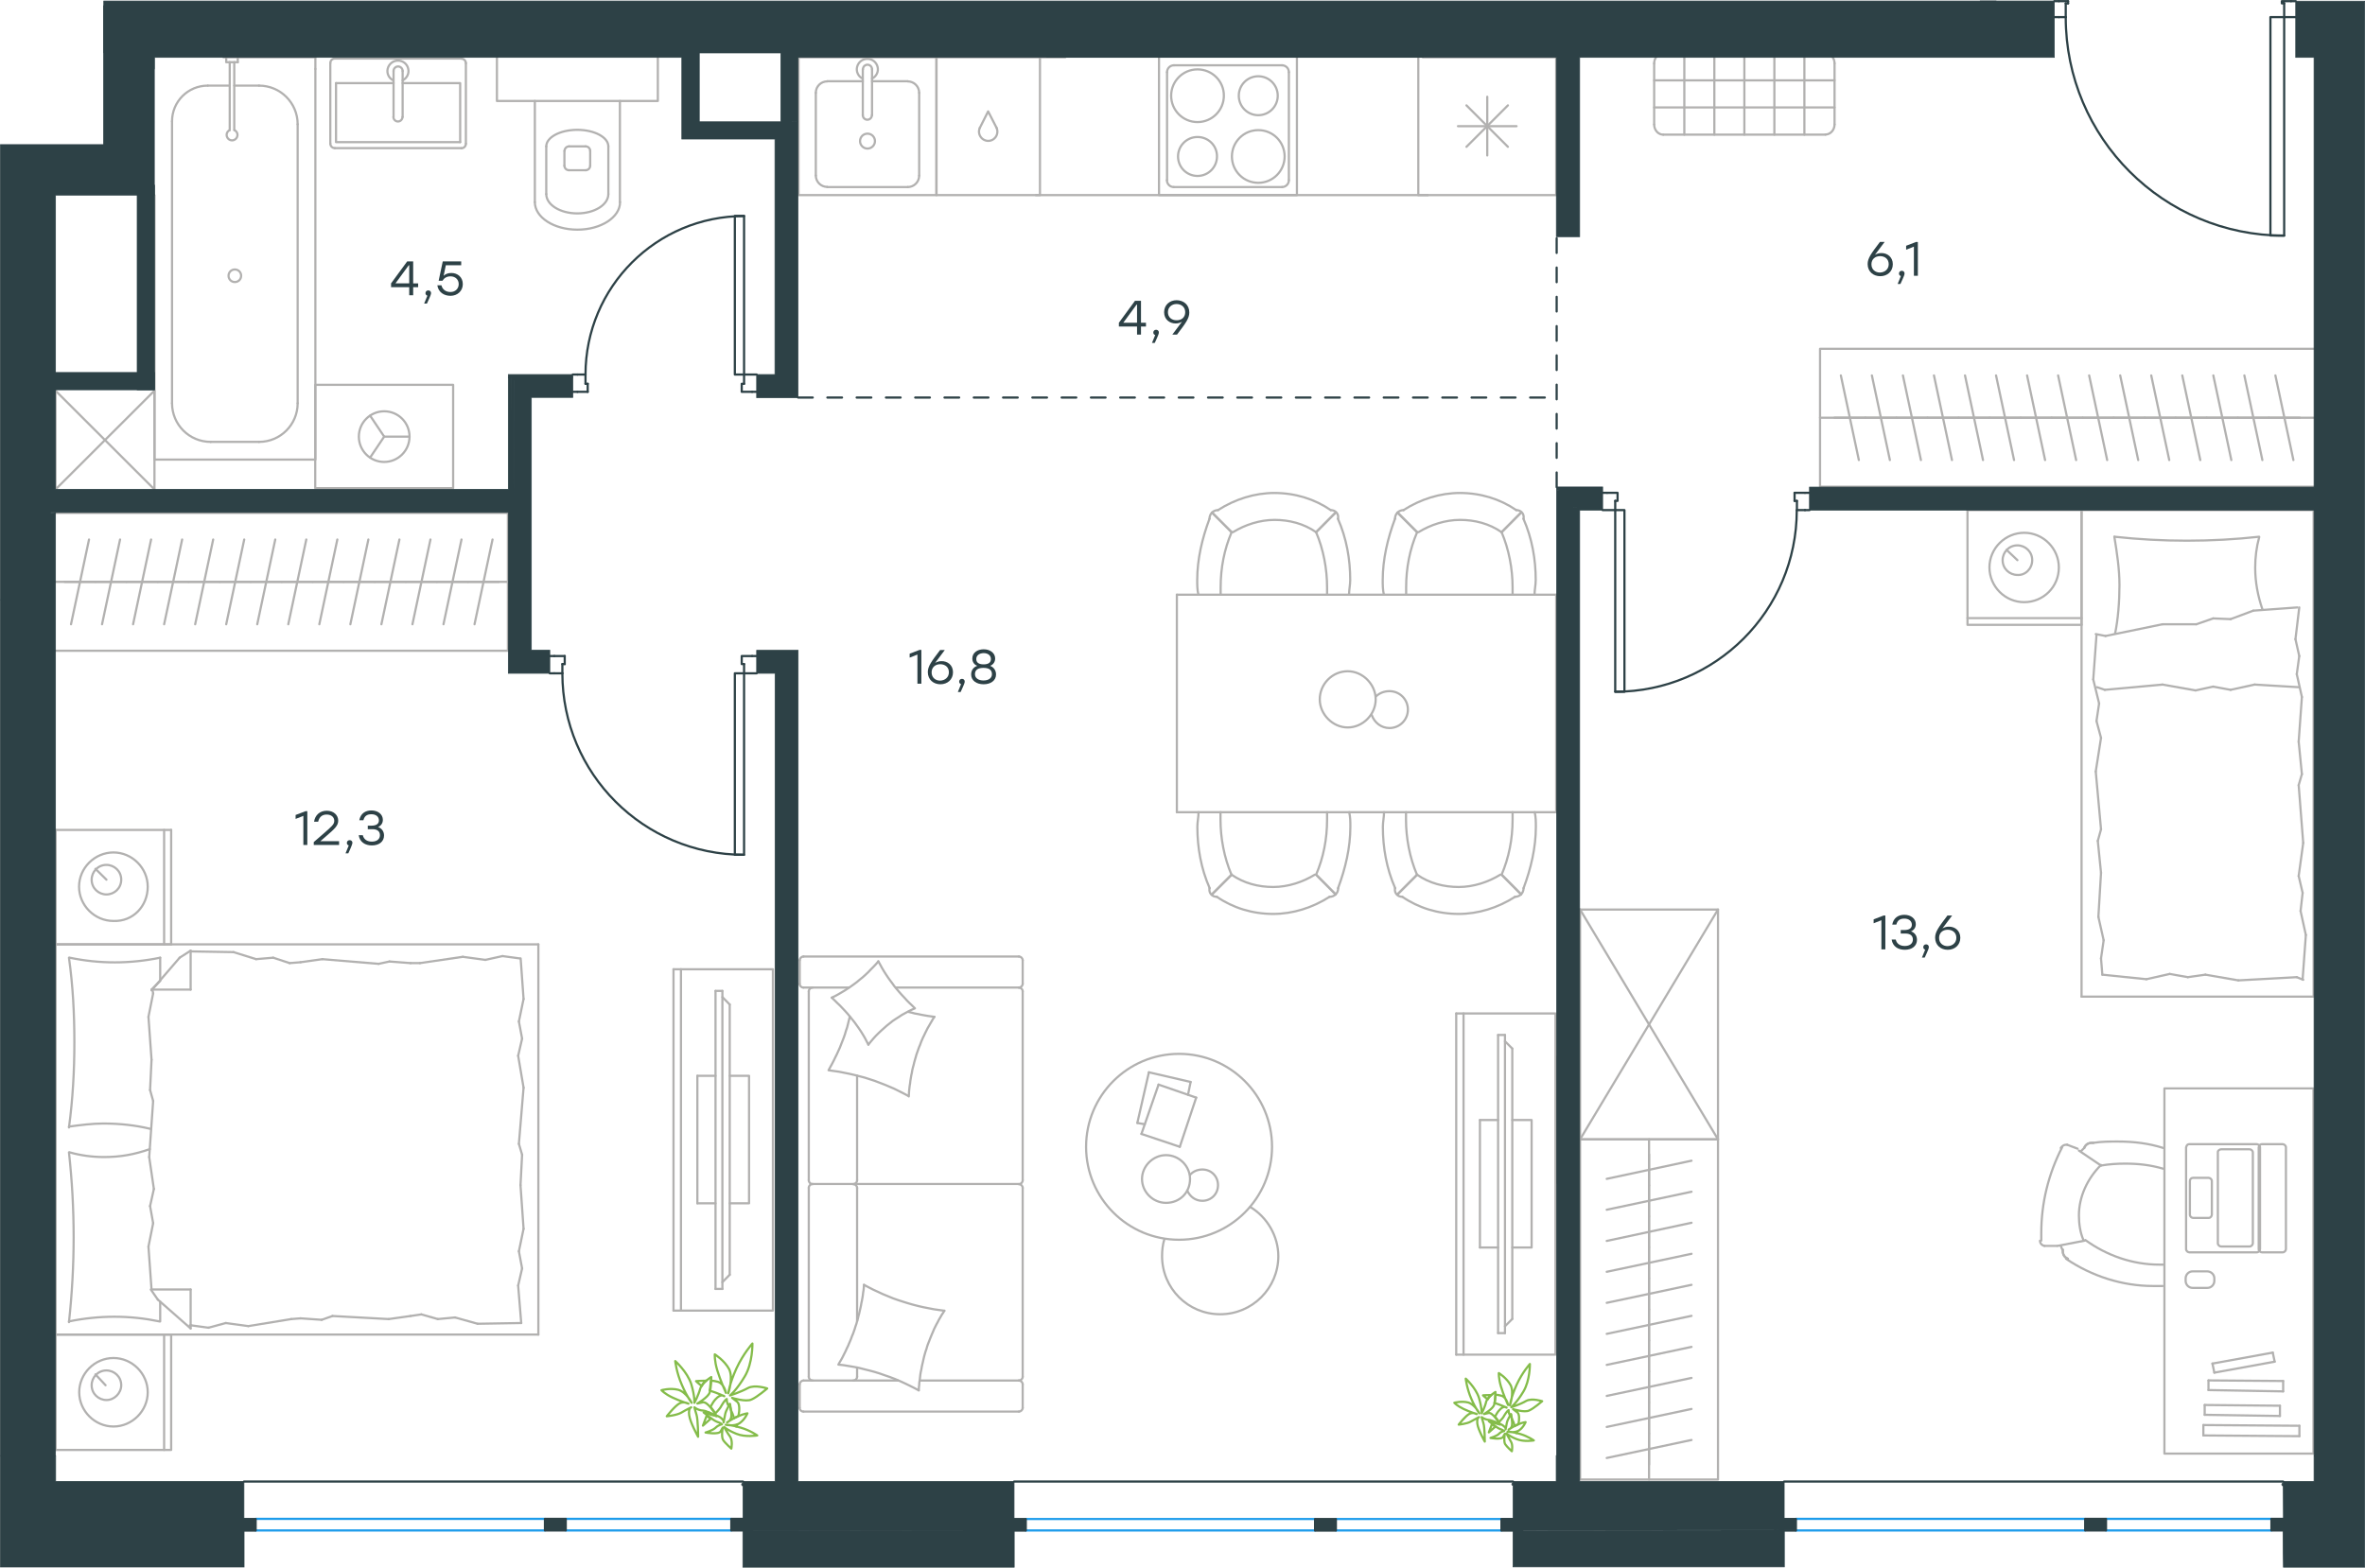 <?xml version="1.0" encoding="utf-8"?>
<!-- Generator: Adobe Illustrator 26.5.0, SVG Export Plug-In . SVG Version: 6.00 Build 0)  -->
<svg version="1.1" id="Слой_1" xmlns="http://www.w3.org/2000/svg" xmlns:xlink="http://www.w3.org/1999/xlink" x="0px" y="0px"
	 viewBox="0 0 1615.3 1071" style="enable-background:new 0 0 1615.3 1071;" xml:space="preserve">
<style type="text/css">
	.st0{fill:none;stroke:#B2B1B0;stroke-width:1.5;stroke-linecap:round;stroke-linejoin:round;stroke-miterlimit:22.926;}
	.st1{enable-background:new    ;}
	.st2{fill:#2D4146;}
	.st3{fill:none;stroke:#2D4146;stroke-width:1.5;stroke-linecap:round;stroke-linejoin:round;stroke-miterlimit:22.926;}
	.st4{fill:none;stroke:#1D9CEB;stroke-width:1.5;stroke-linecap:round;stroke-linejoin:round;stroke-miterlimit:22.926;}
	
		.st5{fill:none;stroke:#2D4146;stroke-width:1.5;stroke-linecap:round;stroke-linejoin:round;stroke-miterlimit:22.926;stroke-dasharray:10,10,0,0,0,0;}
	.st6{fill:#2D4146;stroke:#2D4146;stroke-width:0.5;stroke-miterlimit:10;}
	.st7{fill:none;stroke:#84BC4A;stroke-width:1.5;stroke-linecap:round;stroke-linejoin:round;stroke-miterlimit:22.926;}
</style>
<g>
	<line class="st0" x1="1062.9" y1="554.9" x2="803.8" y2="554.9"/>
	<line class="st0" x1="803.8" y1="406.3" x2="1062.9" y2="406.3"/>
	<g>
		<line class="st0" x1="803.8" y1="554.9" x2="803.8" y2="406.3"/>
		<line class="st0" x1="1062.9" y1="406.3" x2="1062.9" y2="554.9"/>
		<path class="st0" d="M901.4,477.8c0,10.3,8.9,19.2,19.1,19.2c10.3,0,19.1-8.9,19.1-19.2c0-10.3-8.9-19.2-19.1-19.2
			C909.8,458.6,901.4,467.5,901.4,477.8z"/>
		<path class="st0" d="M939.7,475.9c2.3-2.3,5.6-3.7,9.3-3.7c7,0,12.6,5.6,12.6,12.6s-5.6,12.6-12.6,12.6c-5.6,0-10.3-3.7-12.1-8.9"
			/>
	</g>
	<g>
		<path class="st0" d="M898.9,363.6c-8.4-5.9-18.4-8.4-28.4-8.4s-20.1,3.3-28.4,8.4"/>
		<path class="st0" d="M921.4,406.3c0-3.3,0.8-6.7,0.8-10c0-14.2-2.5-28.5-8.4-41.9"/>
		<path class="st0" d="M826.1,354.4c-5,13.4-8.4,27.6-8.4,41.9c0,3.3,0,6.7,0.8,10"/>
		<path class="st0" d="M906.4,406.3c0-1.7,0-3.3,0-5c0-12.6-2.5-26-7.5-37.7"/>
		<path class="st0" d="M841.2,363.6c-5,11.7-7.5,24.3-7.5,37.7c0,1.7,0,3.3,0,5"/>
		<path class="st0" d="M908.9,348.5c-10.9-7.5-24.2-11.7-38.5-11.7c-13.4,0-26.8,4.2-38.5,11.7"/>
		<line class="st0" x1="898.9" y1="363.6" x2="912.2" y2="350.2"/>
		<line class="st0" x1="841.2" y1="363.6" x2="827.8" y2="350.2"/>
		<line class="st0" x1="898.9" y1="363.6" x2="912.2" y2="350.2"/>
		<line class="st0" x1="841.2" y1="363.6" x2="827.8" y2="350.2"/>
		<path class="st0" d="M832,348.5c-3.3,0-5.9,2.5-5.9,5.9"/>
		<path class="st0" d="M913.9,354.4c0.6-3.3-1.7-5.9-5-5.9"/>
		<path class="st0" d="M1025.6,363.6c-8.4-5.9-18.4-8.4-28.4-8.4s-20.1,3.3-28.4,8.4"/>
		<path class="st0" d="M1048.1,406.3c0-3.3,0.8-6.7,0.8-10c0-14.2-2.5-28.5-8.4-41.9"/>
		<path class="st0" d="M952.8,354.4c-5,13.4-8.4,27.6-8.4,41.9c0,3.3,0,6.7,0.8,10"/>
		<path class="st0" d="M1033.1,406.3c0-1.7,0-3.3,0-5c0-12.6-2.5-26-7.5-37.7"/>
		<path class="st0" d="M967.9,363.6c-5,11.7-7.5,24.3-7.5,37.7c0,1.7,0,3.3,0,5"/>
		<path class="st0" d="M1035.6,348.5c-10.9-7.5-24.2-11.7-38.5-11.7c-13.4,0-26.8,4.2-38.5,11.7"/>
		<line class="st0" x1="1025.6" y1="363.6" x2="1038.9" y2="350.2"/>
		<line class="st0" x1="967.9" y1="363.6" x2="954.5" y2="350.2"/>
		<line class="st0" x1="1025.6" y1="363.6" x2="1038.9" y2="350.2"/>
		<line class="st0" x1="967.9" y1="363.6" x2="954.5" y2="350.2"/>
		<path class="st0" d="M958.7,348.5c-3.3,0-5.9,2.5-5.9,5.9"/>
		<path class="st0" d="M1040.6,354.4c0.6-3.3-1.7-5.9-5-5.9"/>
	</g>
	<g>
		<path class="st0" d="M967.9,597.6c8.4,5.9,18.4,8.4,28.4,8.4s20.1-3.3,28.4-8.4"/>
		<path class="st0" d="M945.3,554.9c0,3.3-0.8,6.7-0.8,10c0,14.2,2.5,28.5,8.4,41.9"/>
		<path class="st0" d="M1040.6,606.8c5-13.4,8.4-27.6,8.4-41.9c0-3.3,0-6.7-0.8-10"/>
		<path class="st0" d="M960.3,554.9c0,1.7,0,3.3,0,5c0,12.6,2.5,26,7.5,37.7"/>
		<path class="st0" d="M1025.6,597.6c5-11.7,7.5-24.3,7.5-37.7c0-1.7,0-3.3,0-5"/>
		<path class="st0" d="M957.8,612.7c10.9,7.5,24.2,11.7,38.5,11.7c13.4,0,26.8-4.2,38.5-11.7"/>
		<line class="st0" x1="967.9" y1="597.6" x2="954.5" y2="611"/>
		<line class="st0" x1="1025.6" y1="597.6" x2="1038.9" y2="611"/>
		<line class="st0" x1="967.9" y1="597.6" x2="954.5" y2="611"/>
		<line class="st0" x1="1025.6" y1="597.6" x2="1038.9" y2="611"/>
		<path class="st0" d="M1034.7,612.7c3.3,0,5.9-2.5,5.9-5.9"/>
		<path class="st0" d="M952.8,606.8c-0.6,3.3,1.7,5.9,5,5.9"/>
		<path class="st0" d="M841.2,597.6c8.4,5.9,18.4,8.4,28.4,8.4s20.1-3.3,28.4-8.4"/>
		<path class="st0" d="M818.6,554.9c0,3.3-0.8,6.7-0.8,10c0,14.2,2.5,28.5,8.4,41.9"/>
		<path class="st0" d="M913.9,606.8c5-13.4,8.4-27.6,8.4-41.9c0-3.3,0-6.7-0.8-10"/>
		<path class="st0" d="M833.6,554.9c0,1.7,0,3.3,0,5c0,12.6,2.5,26,7.5,37.7"/>
		<path class="st0" d="M898.9,597.6c5-11.7,7.5-24.3,7.5-37.7c0-1.7,0-3.3,0-5"/>
		<path class="st0" d="M831.1,612.7c10.9,7.5,24.2,11.7,38.5,11.7c13.4,0,26.8-4.2,38.5-11.7"/>
		<line class="st0" x1="841.2" y1="597.6" x2="827.8" y2="611"/>
		<line class="st0" x1="898.9" y1="597.6" x2="912.2" y2="611"/>
		<line class="st0" x1="841.2" y1="597.6" x2="827.8" y2="611"/>
		<line class="st0" x1="898.9" y1="597.6" x2="912.2" y2="611"/>
		<path class="st0" d="M908.1,612.7c3.3,0,5.9-2.5,5.9-5.9"/>
		<path class="st0" d="M826.1,606.8c-0.6,3.3,1.7,5.9,5,5.9"/>
	</g>
</g>
<line class="st0" x1="1252.9" y1="285.4" x2="1274.1" y2="285.4"/>
<line class="st0" x1="1269.6" y1="314.3" x2="1257.3" y2="256.5"/>
<line class="st0" x1="1274.1" y1="285.4" x2="1295.3" y2="285.4"/>
<line class="st0" x1="1290.8" y1="314.3" x2="1278.5" y2="256.5"/>
<line class="st0" x1="1295.3" y1="285.4" x2="1316.5" y2="285.4"/>
<line class="st0" x1="1312" y1="314.3" x2="1299.7" y2="256.5"/>
<line class="st0" x1="1316.5" y1="285.4" x2="1337.7" y2="285.4"/>
<line class="st0" x1="1333.2" y1="314.3" x2="1320.9" y2="256.5"/>
<line class="st0" x1="1337.7" y1="285.4" x2="1358.9" y2="285.4"/>
<line class="st0" x1="1354.4" y1="314.3" x2="1342.1" y2="256.5"/>
<line class="st0" x1="1358.9" y1="285.4" x2="1380.1" y2="285.4"/>
<line class="st0" x1="1375.6" y1="314.3" x2="1363.3" y2="256.5"/>
<line class="st0" x1="1380.1" y1="285.4" x2="1401.3" y2="285.4"/>
<line class="st0" x1="1396.8" y1="314.3" x2="1384.5" y2="256.5"/>
<line class="st0" x1="1401.3" y1="285.4" x2="1422.5" y2="285.4"/>
<line class="st0" x1="1418" y1="314.3" x2="1405.7" y2="256.5"/>
<line class="st0" x1="1422.5" y1="285.4" x2="1443.6" y2="285.4"/>
<line class="st0" x1="1439.2" y1="314.3" x2="1426.9" y2="256.5"/>
<line class="st0" x1="1243.1" y1="285.4" x2="1580.5" y2="285.4"/>
<line class="st0" x1="1443.6" y1="285.4" x2="1464.8" y2="285.4"/>
<line class="st0" x1="1460.4" y1="314.3" x2="1448.1" y2="256.5"/>
<line class="st0" x1="1464.8" y1="285.4" x2="1486" y2="285.4"/>
<line class="st0" x1="1481.6" y1="314.3" x2="1469.3" y2="256.5"/>
<line class="st0" x1="1486" y1="285.4" x2="1507.2" y2="285.4"/>
<line class="st0" x1="1502.8" y1="314.3" x2="1490.5" y2="256.5"/>
<line class="st0" x1="1507.2" y1="285.4" x2="1528.4" y2="285.4"/>
<line class="st0" x1="1524" y1="314.3" x2="1511.7" y2="256.5"/>
<line class="st0" x1="1528.4" y1="285.4" x2="1549.6" y2="285.4"/>
<line class="st0" x1="1545.2" y1="314.3" x2="1532.9" y2="256.5"/>
<line class="st0" x1="1549.6" y1="285.4" x2="1570.8" y2="285.4"/>
<line class="st0" x1="1566.4" y1="314.3" x2="1554.1" y2="256.5"/>
<polyline class="st0" points="1580.5,238.3 1243.1,238.3 1243.1,332.5 1580.5,332.5 "/>
<line class="st0" x1="1126.3" y1="788.6" x2="1126.3" y2="809.8"/>
<line class="st0" x1="1097.4" y1="805.4" x2="1155.3" y2="793"/>
<line class="st0" x1="1126.3" y1="809.8" x2="1126.3" y2="831"/>
<line class="st0" x1="1097.4" y1="826.5" x2="1155.3" y2="814.2"/>
<line class="st0" x1="1126.3" y1="831" x2="1126.3" y2="852.2"/>
<line class="st0" x1="1097.4" y1="847.8" x2="1155.3" y2="835.4"/>
<line class="st0" x1="1126.3" y1="852.2" x2="1126.3" y2="873.4"/>
<line class="st0" x1="1097.4" y1="868.9" x2="1155.3" y2="856.6"/>
<line class="st0" x1="1126.3" y1="778.4" x2="1126.3" y2="1010.8"/>
<line class="st0" x1="1126.3" y1="873.4" x2="1126.3" y2="894.6"/>
<line class="st0" x1="1097.4" y1="890.1" x2="1155.3" y2="877.8"/>
<line class="st0" x1="1126.3" y1="894.6" x2="1126.3" y2="915.8"/>
<line class="st0" x1="1097.4" y1="911.3" x2="1155.3" y2="899"/>
<line class="st0" x1="1126.3" y1="915.8" x2="1126.3" y2="937"/>
<line class="st0" x1="1097.4" y1="932.5" x2="1155.3" y2="920.2"/>
<line class="st0" x1="1126.3" y1="937" x2="1126.3" y2="958.2"/>
<line class="st0" x1="1097.4" y1="953.7" x2="1155.3" y2="941.4"/>
<line class="st0" x1="1126.3" y1="958.2" x2="1126.3" y2="979.4"/>
<line class="st0" x1="1097.4" y1="974.9" x2="1155.3" y2="962.6"/>
<line class="st0" x1="1126.3" y1="979.4" x2="1126.3" y2="1000.6"/>
<line class="st0" x1="1097.4" y1="996.1" x2="1155.3" y2="983.8"/>
<rect x="1079.2" y="778.4" class="st0" width="94.2" height="232.4"/>
<g>
	<line class="st0" x1="1173.4" y1="778.4" x2="1079.2" y2="621.4"/>
	<polyline class="st0" points="1079.2,621.4 1173.4,621.4 1079.2,778.4 	"/>
	<polyline class="st0" points="1173.4,621.4 1173.4,778.4 1079.2,778.4 1079.2,621.4 	"/>
</g>
<line class="st0" x1="44.1" y1="397.5" x2="65.3" y2="397.5"/>
<line class="st0" x1="60.8" y1="368.6" x2="48.5" y2="426.5"/>
<line class="st0" x1="65.3" y1="397.5" x2="86.4" y2="397.5"/>
<line class="st0" x1="82" y1="368.6" x2="69.7" y2="426.5"/>
<line class="st0" x1="86.4" y1="397.5" x2="107.7" y2="397.5"/>
<line class="st0" x1="103.2" y1="368.6" x2="90.9" y2="426.5"/>
<line class="st0" x1="107.7" y1="397.5" x2="128.8" y2="397.5"/>
<line class="st0" x1="124.4" y1="368.6" x2="112.1" y2="426.5"/>
<line class="st0" x1="128.8" y1="397.5" x2="150.1" y2="397.5"/>
<line class="st0" x1="145.6" y1="368.6" x2="133.3" y2="426.5"/>
<line class="st0" x1="150.1" y1="397.5" x2="171.2" y2="397.5"/>
<line class="st0" x1="166.8" y1="368.6" x2="154.5" y2="426.5"/>
<line class="st0" x1="171.2" y1="397.5" x2="192.4" y2="397.5"/>
<line class="st0" x1="188" y1="368.6" x2="175.7" y2="426.5"/>
<line class="st0" x1="192.4" y1="397.5" x2="213.6" y2="397.5"/>
<line class="st0" x1="209.2" y1="368.6" x2="196.9" y2="426.5"/>
<line class="st0" x1="37.9" y1="397.5" x2="346.9" y2="397.5"/>
<line class="st0" x1="213.6" y1="397.5" x2="234.8" y2="397.5"/>
<line class="st0" x1="230.4" y1="368.6" x2="218.1" y2="426.5"/>
<line class="st0" x1="234.8" y1="397.5" x2="256" y2="397.5"/>
<line class="st0" x1="251.6" y1="368.6" x2="239.3" y2="426.5"/>
<line class="st0" x1="256" y1="397.5" x2="277.2" y2="397.5"/>
<line class="st0" x1="272.8" y1="368.6" x2="260.5" y2="426.5"/>
<line class="st0" x1="277.2" y1="397.5" x2="298.4" y2="397.5"/>
<line class="st0" x1="294" y1="368.6" x2="281.7" y2="426.5"/>
<line class="st0" x1="298.4" y1="397.5" x2="319.6" y2="397.5"/>
<line class="st0" x1="315.2" y1="368.6" x2="302.9" y2="426.5"/>
<line class="st0" x1="319.6" y1="397.5" x2="340.8" y2="397.5"/>
<line class="st0" x1="336.4" y1="368.6" x2="324.1" y2="426.5"/>
<polyline class="st0" points="37.9,350.4 346.9,350.4 346.9,444.6 37.9,444.6 "/>
<line class="st0" x1="1001.6" y1="100.3" x2="1029.9" y2="72"/>
<line class="st0" x1="1029.9" y1="100.3" x2="1001.6" y2="72"/>
<line class="st0" x1="995.8" y1="86.2" x2="1035.8" y2="86.2"/>
<line class="st0" x1="1015.8" y1="106.2" x2="1015.8" y2="66.1"/>
<polyline class="st0" points="971.8,39.1 1062.9,39.1 1062.9,133.3 968.7,133.3 968.7,39.1 "/>
<path class="st0" d="M859.4,88.9c-10,0-18,8.1-18,18c0,10,8.1,18,18,18c10,0,18-8.1,18-18C877.4,96.9,869.4,88.9,859.4,88.9"/>
<path class="st0" d="M859.4,52.1c-7.4,0-13.3,6-13.3,13.3c0,7.4,6,13.3,13.3,13.3c7.4,0,13.3-6,13.3-13.3S866.8,52.1,859.4,52.1"/>
<path class="st0" d="M817.9,47.4c-10,0-18,8.1-18,18c0,10,8.1,18,18,18c10,0,18-8.1,18-18C836,55.5,827.9,47.4,817.9,47.4"/>
<path class="st0" d="M817.9,93.6c-7.4,0-13.3,6-13.3,13.3c0,7.4,6,13.3,13.3,13.3c7.4,0,13.3-6,13.3-13.3
	C831.3,99.5,825.3,93.6,817.9,93.6"/>
<path class="st0" d="M880.3,49.3c0-2.6-2.1-4.7-4.7-4.7"/>
<path class="st0" d="M875.6,127.8c2.6,0,4.7-2.1,4.7-4.7"/>
<path class="st0" d="M801.8,44.6c-2.6,0-4.7,2.1-4.7,4.7"/>
<path class="st0" d="M797,123.1c0,2.6,2.1,4.7,4.7,4.7"/>
<line class="st0" x1="880.3" y1="49.3" x2="880.3" y2="123.1"/>
<line class="st0" x1="801.8" y1="44.6" x2="875.6" y2="44.6"/>
<line class="st0" x1="797.1" y1="123.1" x2="797.1" y2="49.3"/>
<line class="st0" x1="875.6" y1="127.8" x2="801.8" y2="127.8"/>
<polyline class="st0" points="885.8,39.1 885.8,133.3 791.6,133.3 791.6,39.1 "/>
<line class="st0" x1="620" y1="55.5" x2="595.6" y2="55.5"/>
<path class="st0" d="M597.6,96.4c0-2.8-2.3-5.1-5.1-5.1s-5.1,2.3-5.1,5.1c0,2.8,2.3,5.1,5.1,5.1S597.6,99.2,597.6,96.4"/>
<path class="st0" d="M589.3,78.7c0,1.7,1.4,3.1,3.1,3.1c1.7,0,3.1-1.4,3.1-3.1"/>
<line class="st0" x1="595.6" y1="47.3" x2="595.6" y2="78.7"/>
<path class="st0" d="M595.6,47.3c0-1.7-1.4-3.1-3.1-3.1c-1.7,0-3.1,1.4-3.1,3.1"/>
<line class="st0" x1="589.3" y1="47.3" x2="589.3" y2="78.7"/>
<path class="st0" d="M595.6,53.7c3-1.5,4.6-4.8,3.8-8s-3.6-5.5-7-5.5c-3.3,0-6.2,2.3-7,5.5s0.8,6.6,3.8,8"/>
<path class="st0" d="M627.8,63.4c0-4.3-3.5-7.8-7.8-7.8"/>
<path class="st0" d="M565,55.6c-4.3,0-7.8,3.5-7.8,7.8"/>
<path class="st0" d="M620,127.8c4.3,0,7.8-3.5,7.8-7.8"/>
<path class="st0" d="M557.2,119.9c0,4.3,3.5,7.8,7.8,7.8"/>
<line class="st0" x1="627.8" y1="63.4" x2="627.8" y2="119.9"/>
<line class="st0" x1="620" y1="127.8" x2="565" y2="127.8"/>
<line class="st0" x1="557.2" y1="119.9" x2="557.2" y2="63.4"/>
<line class="st0" x1="565" y1="55.5" x2="589.3" y2="55.5"/>
<rect x="545.4" y="39.1" class="st0" width="94.2" height="94.2"/>
<path class="st0" d="M669.2,87.4c-1.2,2.6-0.4,5.7,1.9,7.5c2.3,1.8,5.5,1.8,7.7,0c2.3-1.8,3-4.9,1.9-7.5"/>
<polyline class="st0" points="680.7,87.4 674.9,76.1 669.2,87.4 "/>
<rect x="639.6" y="39.1" class="st0" width="70.7" height="94.2"/>
<line class="st0" x1="1062.9" y1="721.9" x2="1062.9" y2="808.2"/>
<g>
	<line class="st0" x1="613.4" y1="943.2" x2="548.8" y2="943.2"/>
	<line class="st0" x1="585.4" y1="811.6" x2="585.4" y2="902.6"/>
	<line class="st0" x1="579.9" y1="674.7" x2="548.8" y2="674.7"/>
	<polyline class="st0" points="568.1,681.6 570.4,680.5 572.6,679.3 574.8,678 577,676.7 579.1,675.3 581.2,673.9 583.3,672.4 
		585.3,670.9 587.2,669.3 589.2,667.7 591.1,666 593,664.2 594.7,662.4 596.5,660.6 598.3,658.7 599.9,656.8 	"/>
	<polyline class="st0" points="620.3,691.3 622.5,691.8 624.7,692.4 627,692.8 629.3,693.3 631.5,693.7 633.8,694.1 636,694.4 
		638.2,694.7 	"/>
	<polyline class="st0" points="593.1,713.7 591.9,711.4 590.7,709.1 589.4,706.9 588.1,704.8 586.7,702.7 585.2,700.6 583.7,698.5 
		582.1,696.5 580.5,694.5 578.9,692.6 577.2,690.7 575.4,688.8 573.7,687 571.8,685.2 570,683.4 568.1,681.6 	"/>
	<polyline class="st0" points="627.5,949.9 624.3,948.2 621.1,946.6 617.8,945 614.5,943.5 611.2,942.1 607.8,940.8 604.3,939.6 
		600.9,938.4 597.4,937.3 594,936.4 590.4,935.5 586.9,934.6 583.4,933.9 579.8,933.3 576.2,932.7 572.6,932.3 573.5,930.7 
		574.4,929.2 575.3,927.6 576.1,926 576.9,924.4 577.7,922.8 578.4,921.2 579.2,919.6 579.9,917.9 580.6,916.3 581.3,914.6 
		581.9,912.9 582.6,911.3 583.2,909.6 583.8,907.9 584.3,906.2 584.9,904.5 585.4,902.7 585.9,901 586.3,899.3 586.8,897.5 
		587.2,895.7 587.6,894 588,892.2 588.3,890.4 588.7,888.6 589,886.9 589.3,885.1 589.5,883.3 589.8,881.5 590,879.6 590.1,877.8 	
		"/>
	<polyline class="st0" points="638.2,694.7 637.2,696.2 636.3,697.8 635.4,699.3 634.5,700.9 633.6,702.4 632.8,704 632,705.6 
		631.2,707.3 630.4,708.9 629.7,710.5 629,712.2 628.4,713.9 627.7,715.5 627.1,717.2 626.5,718.9 625.9,720.6 625.4,722.4 
		624.9,724.1 624.4,725.9 624,727.6 623.5,729.4 623.1,731.1 622.8,732.9 622.4,734.7 622.1,736.5 621.8,738.3 621.6,740.1 
		621.3,741.9 621.1,743.6 620.9,745.5 620.8,747.3 620.7,749.1 	"/>
	<polyline class="st0" points="620.3,748.7 617.1,747 613.9,745.4 610.7,743.8 607.4,742.4 604.1,741 600.7,739.7 597.3,738.4 
		593.9,737.3 590.5,736.2 587,735.3 583.5,734.4 580,733.6 576.5,732.9 573,732.2 569.4,731.7 565.9,731.2 567.1,729 568.3,726.8 
		569.4,724.7 570.5,722.4 571.6,720.2 572.6,718 573.6,715.8 574.5,713.5 575.4,711.2 576.3,708.9 577.1,706.6 577.8,704.2 
		578.6,701.9 579.2,699.5 579.8,697.1 580.4,694.7 	"/>
	<polyline class="st0" points="645,895.5 644.1,897 643.1,898.5 642.2,900.1 641.3,901.6 640.5,903.2 639.6,904.8 638.8,906.4 
		638,908 637.3,909.7 636.6,911.3 635.9,913 635.2,914.7 634.6,916.3 633.9,918 633.3,919.7 632.8,921.5 632.2,923.2 631.7,924.9 
		631.2,926.7 630.8,928.4 630.4,930.2 630,931.9 629.6,933.7 629.3,935.5 628.9,937.3 628.6,939.1 628.4,940.9 628.2,942.7 
		627.9,944.5 627.8,946.3 627.6,948.1 627.5,949.9 	"/>
	<polyline class="st0" points="599.9,656.8 601.2,659.1 602.4,661.3 603.7,663.5 605.1,665.7 606.5,667.8 608,669.9 609.5,671.9 
		611,674 612.6,675.9 614.3,677.9 616,679.8 617.7,681.6 619.4,683.5 621.2,685.3 623.1,687.1 624.9,688.9 622.6,689.9 620.4,691 
		618.2,692.2 616,693.4 613.9,694.8 611.7,696.2 609.6,697.6 607.6,699.2 605.6,700.8 603.7,702.5 601.8,704.2 599.9,706 
		598.1,707.8 596.4,709.7 594.7,711.7 593.1,713.7 	"/>
	<polyline class="st0" points="590.1,877.8 593.3,879.5 596.6,881.2 599.9,882.7 603.1,884.2 606.5,885.6 609.9,887 613.3,888.2 
		616.7,889.3 620.2,890.4 623.7,891.4 627.2,892.3 630.7,893.1 634.3,893.8 637.9,894.5 641.4,895 645,895.5 	"/>
	<path class="st0" d="M582.8,809c1.4,0,2.6-1.2,2.6-2.6"/>
	<line class="st0" x1="585.4" y1="806.3" x2="585.4" y2="734.9"/>
	<path class="st0" d="M582.8,943.2c1.4,0,2.6-1.2,2.6-2.6"/>
	<path class="st0" d="M585.4,811.6c0-1.4-1.2-2.6-2.6-2.6"/>
	<line class="st0" x1="585.4" y1="934.3" x2="585.4" y2="940.6"/>
	<path class="st0" d="M555,674.7c-1.4,0-2.6,1.2-2.6,2.6"/>
	<path class="st0" d="M698.5,677.3c0-1.4-1.2-2.6-2.6-2.6"/>
	<path class="st0" d="M552.4,806.4c0,1.4,1.2,2.6,2.6,2.6"/>
	<path class="st0" d="M695.9,809c1.4,0,2.6-1.2,2.6-2.6"/>
	<line class="st0" x1="552.4" y1="806.3" x2="552.4" y2="677.3"/>
	<line class="st0" x1="698.5" y1="677.3" x2="698.5" y2="806.3"/>
	<path class="st0" d="M552.4,940.6c0,1.4,1.2,2.6,2.6,2.6"/>
	<path class="st0" d="M695.9,943.2c1.4,0,2.6-1.2,2.6-2.6"/>
	<path class="st0" d="M548.8,943.2c-1.4,0-2.6,1.2-2.6,2.6"/>
	<path class="st0" d="M555,808.9c-1.4,0-2.6,1.2-2.6,2.6"/>
	<path class="st0" d="M698.5,811.6c0-1.4-1.2-2.6-2.6-2.6"/>
	<path class="st0" d="M698.5,656.1c0-1.4-1.2-2.6-2.6-2.6"/>
	<path class="st0" d="M695.9,674.7c1.4,0,2.6-1.2,2.6-2.6"/>
	<path class="st0" d="M548.8,653.5c-1.4,0-2.6,1.2-2.6,2.6"/>
	<path class="st0" d="M546.1,672.1c0,1.4,1.2,2.6,2.6,2.6"/>
	<path class="st0" d="M546.1,961.8c0,1.4,1.2,2.6,2.6,2.6"/>
	<path class="st0" d="M698.5,945.8c0-1.4-1.2-2.6-2.6-2.6"/>
	<path class="st0" d="M695.9,964.4c1.4,0,2.6-1.2,2.6-2.6"/>
	<line class="st0" x1="552.4" y1="811.6" x2="552.4" y2="940.6"/>
	<line class="st0" x1="695.9" y1="808.9" x2="555" y2="808.9"/>
	<line class="st0" x1="698.5" y1="940.6" x2="698.5" y2="811.6"/>
	<line class="st0" x1="548.8" y1="653.5" x2="695.9" y2="653.5"/>
	<line class="st0" x1="698.5" y1="656.1" x2="698.5" y2="672.1"/>
	<line class="st0" x1="695.9" y1="674.7" x2="611.9" y2="674.7"/>
	<line class="st0" x1="546.2" y1="672.1" x2="546.2" y2="656.1"/>
	<line class="st0" x1="628.3" y1="943.2" x2="695.9" y2="943.2"/>
	<line class="st0" x1="698.5" y1="945.8" x2="698.5" y2="961.8"/>
	<line class="st0" x1="695.9" y1="964.4" x2="548.8" y2="964.4"/>
	<line class="st0" x1="546.2" y1="961.8" x2="546.2" y2="945.8"/>
</g>
<path class="st0" d="M400,116.3c1.7,0,3.1-1.4,3.1-3.1"/>
<path class="st0" d="M385.5,113.2c0,1.7,1.4,3.1,3.1,3.1"/>
<path class="st0" d="M403.1,103.1c0-1.7-1.4-3.1-3.1-3.1"/>
<path class="st0" d="M388.7,100c-1.7,0-3.1,1.4-3.1,3.1"/>
<line class="st0" x1="403.1" y1="103.1" x2="403.1" y2="113.2"/>
<line class="st0" x1="400" y1="116.3" x2="388.7" y2="116.3"/>
<line class="st0" x1="385.5" y1="113.2" x2="385.5" y2="103.1"/>
<line class="st0" x1="388.7" y1="100" x2="400" y2="100"/>
<path class="st0" d="M415.5,100c0-6.2-9.5-11.3-21.2-11.3s-21.2,5.1-21.2,11.3"/>
<line class="st0" x1="415.5" y1="132.6" x2="415.5" y2="100"/>
<path class="st0" d="M373.1,132.6c0,7.3,9.5,13.2,21.2,13.2s21.2-5.9,21.2-13.2"/>
<line class="st0" x1="373.1" y1="132.6" x2="373.1" y2="100"/>
<path class="st0" d="M365.3,138.1c0,10.4,13,18.8,29.1,18.8c16,0,29.1-8.4,29.1-18.8"/>
<line class="st0" x1="423.4" y1="138.1" x2="423.4" y2="69"/>
<line class="st0" x1="365.3" y1="138.1" x2="365.3" y2="69"/>
<polyline class="st0" points="449.3,39.2 449.3,69 339.4,69 339.4,39.2 "/>
<line class="st0" x1="268.8" y1="56.8" x2="229.5" y2="56.8"/>
<polyline class="st0" points="275,56.8 314.3,56.8 314.3,97.1 "/>
<polyline class="st0" points="314.3,97.1 229.5,97.1 229.5,56.8 "/>
<path class="st0" d="M225.6,98.1c0,1.7,1.4,3.1,3.1,3.1"/>
<path class="st0" d="M315.1,101.3c1.7,0,3.1-1.4,3.1-3.1"/>
<path class="st0" d="M228.7,40c-1.7,0-3.1,1.4-3.1,3.1"/>
<path class="st0" d="M318.2,43.2c0-1.7-1.4-3.1-3.1-3.1"/>
<path class="st0" d="M268.7,79.9c0,1.7,1.4,3.1,3.1,3.1s3.1-1.4,3.1-3.1"/>
<line class="st0" x1="268.8" y1="48.5" x2="268.8" y2="79.9"/>
<path class="st0" d="M275,48.5c0-1.7-1.4-3.1-3.1-3.1s-3.1,1.4-3.1,3.1"/>
<line class="st0" x1="275" y1="48.5" x2="275" y2="79.9"/>
<path class="st0" d="M275,54.9c3-1.5,4.6-4.8,3.8-8c-0.7-3.2-3.6-5.5-7-5.5c-3.3,0-6.2,2.3-7,5.5s0.8,6.6,3.8,8"/>
<line class="st0" x1="225.6" y1="43.1" x2="225.6" y2="98.1"/>
<line class="st0" x1="228.7" y1="101.2" x2="315.1" y2="101.2"/>
<line class="st0" x1="318.2" y1="98.1" x2="318.2" y2="43.1"/>
<line class="st0" x1="315.1" y1="40" x2="228.7" y2="40"/>
<g>
	<polyline class="st0" points="252.8,312.6 262.4,298.3 252.8,284 	"/>
	<line class="st0" x1="262.4" y1="298.3" x2="279.7" y2="298.3"/>
	<path class="st0" d="M245.1,298.3c0,9.5,7.7,17.3,17.3,17.3c9.5,0,17.3-7.7,17.3-17.3S272,281,262.4,281
		C252.9,281,245.1,288.7,245.1,298.3"/>
	<rect x="215.3" y="262.9" class="st0" width="94.2" height="70.6"/>
</g>
<line class="st0" x1="142" y1="58.5" x2="156.9" y2="58.5"/>
<path class="st0" d="M156.9,88.9c-1.6,0.7-2.4,2.5-2,4.1c0.4,1.7,1.9,2.9,3.6,2.9c1.7,0,3.2-1.2,3.6-2.9c0.4-1.7-0.5-3.4-2-4.1"/>
<line class="st0" x1="156.9" y1="42.5" x2="156.9" y2="88.8"/>
<line class="st0" x1="160" y1="42.5" x2="160" y2="88.8"/>
<line class="st0" x1="162.4" y1="42.5" x2="162.4" y2="39.1"/>
<polyline class="st0" points="162.4,42.5 154.5,42.5 154.5,39.1 "/>
<path class="st0" d="M160.4,184.1c-2.4,0-4.3,1.9-4.3,4.3c0,2.4,1.9,4.3,4.3,4.3c2.4,0,4.3-1.9,4.3-4.3S162.8,184.1,160.4,184.1"/>
<path class="st0" d="M141.9,58.5c-13.5,0-24.4,10.9-24.4,24.4"/>
<path class="st0" d="M203.3,84.9c0-14.6-11.8-26.4-26.4-26.4"/>
<path class="st0" d="M117.5,275.5c0,14.6,11.8,26.4,26.4,26.4"/>
<path class="st0" d="M176.9,301.9c14.6,0,26.4-11.8,26.4-26.4"/>
<line class="st0" x1="176.9" y1="58.5" x2="160" y2="58.5"/>
<line class="st0" x1="117.5" y1="82.9" x2="117.5" y2="275.5"/>
<line class="st0" x1="143.9" y1="301.9" x2="176.9" y2="301.9"/>
<line class="st0" x1="203.3" y1="275.5" x2="203.3" y2="84.9"/>
<line class="st0" x1="215.4" y1="39.1" x2="152.6" y2="39.1"/>
<polyline class="st0" points="105.5,133.4 105.5,314 215.4,314 215.4,47.1 "/>
<g>
	<line class="st0" x1="105.5" y1="334.4" x2="37.9" y2="266.9"/>
	<polyline class="st0" points="105.5,334.4 105.5,266.9 37.9,334.4 37.9,266.9 	"/>
</g>
<line class="st0" x1="707.5" y1="133.3" x2="975.3" y2="133.3"/>
<g>
	<line class="st0" x1="784.7" y1="732.6" x2="813.2" y2="739.2"/>
	<line class="st0" x1="813.2" y1="739.2" x2="811.4" y2="748"/>
	<line class="st0" x1="781.9" y1="768.1" x2="776.8" y2="767.2"/>
	<line class="st0" x1="776.8" y1="767.2" x2="784.7" y2="732.6"/>
	<line class="st0" x1="791.3" y1="741" x2="817" y2="749.9"/>
	<line class="st0" x1="817" y1="749.9" x2="805.8" y2="783.5"/>
	<line class="st0" x1="805.8" y1="783.5" x2="779.6" y2="774.7"/>
	<line class="st0" x1="779.6" y1="774.7" x2="791.3" y2="741"/>
	<ellipse class="st0" cx="805.3" cy="783.5" rx="63.5" ry="63.5"/>
	<path class="st0" d="M812.8,805.5c0-8.9-7.5-16.3-16.4-16.3s-16.4,7.5-16.4,16.3c0,8.9,7.5,16.3,16.4,16.3
		C805.8,821.8,812.8,814.8,812.8,805.5z"/>
	<path class="st0" d="M812.8,802.7c1.9-2.3,5.1-3.7,8.4-3.7c6.1,0,10.7,4.7,10.7,10.7c0,6.1-4.7,10.7-10.7,10.7
		c-4.7,0-8.4-2.8-10.3-7"/>
	<path class="st0" d="M853.9,824.6c11.7,7,19.2,20.1,19.2,33.6c0,21.9-17.8,39.7-39.7,39.7c-22,0-39.7-17.7-39.7-39.7
		c0-3.9,0.4-7.8,1.6-11.7"/>
</g>
<g>
	<g>
		<line class="st0" x1="999.6" y1="692.4" x2="999.6" y2="925.5"/>
		<polyline class="st0" points="994.6,925.5 1062.4,925.5 1062.4,692.4 994.6,692.4 		"/>
		<line class="st0" x1="994.6" y1="692.4" x2="994.6" y2="925.5"/>
	</g>
	<g>
		<polyline class="st0" points="1032.9,852.3 1046.1,852.3 1046.1,765.2 1032.9,765.2 		"/>
		<line class="st0" x1="1023.2" y1="765.2" x2="1010.8" y2="765.2"/>
		<line class="st0" x1="1010.8" y1="765.2" x2="1010.8" y2="852.3"/>
		<line class="st0" x1="1010.8" y1="852.3" x2="1023.2" y2="852.3"/>
		<line class="st0" x1="1023.2" y1="707.1" x2="1027.9" y2="707.1"/>
		<line class="st0" x1="1032.9" y1="901.1" x2="1027.9" y2="906.1"/>
		<line class="st0" x1="1027.9" y1="711.4" x2="1032.9" y2="716.4"/>
		<line class="st0" x1="1027.9" y1="910.8" x2="1027.9" y2="707.1"/>
		<line class="st0" x1="1023.2" y1="707.1" x2="1023.2" y2="910.8"/>
		<line class="st0" x1="1023.2" y1="910.8" x2="1027.9" y2="910.8"/>
		<line class="st0" x1="1032.9" y1="716.4" x2="1032.9" y2="901.1"/>
	</g>
</g>
<g>
	<g>
		<line class="st0" x1="465.1" y1="662.2" x2="465.1" y2="895.4"/>
		<polyline class="st0" points="460,895.4 527.9,895.4 527.9,662.2 460,662.2 		"/>
		<line class="st0" x1="460" y1="662.2" x2="460" y2="895.4"/>
	</g>
	<g>
		<polyline class="st0" points="498.4,822.1 511.6,822.1 511.6,735 498.4,735 		"/>
		<line class="st0" x1="488.7" y1="735" x2="476.3" y2="735"/>
		<line class="st0" x1="476.3" y1="735" x2="476.3" y2="822.1"/>
		<line class="st0" x1="476.3" y1="822.1" x2="488.7" y2="822.1"/>
		<line class="st0" x1="488.7" y1="677" x2="493.4" y2="677"/>
		<line class="st0" x1="498.4" y1="870.9" x2="493.4" y2="876"/>
		<line class="st0" x1="493.4" y1="681.2" x2="498.4" y2="686.3"/>
		<line class="st0" x1="493.4" y1="880.6" x2="493.4" y2="677"/>
		<line class="st0" x1="488.7" y1="677" x2="488.7" y2="880.6"/>
		<line class="st0" x1="488.7" y1="880.6" x2="493.4" y2="880.6"/>
		<line class="st0" x1="498.4" y1="686.3" x2="498.4" y2="870.9"/>
	</g>
</g>
<g>
	<line class="st0" x1="38" y1="645.2" x2="38" y2="567"/>
	<line class="st0" x1="116.9" y1="567" x2="116.9" y2="645.2"/>
	<line class="st0" x1="116.9" y1="645.2" x2="38" y2="645.2"/>
	<line class="st0" x1="38" y1="567" x2="116.9" y2="567"/>
	<line class="st0" x1="72.7" y1="601" x2="65.2" y2="593.6"/>
	<line class="st0" x1="112.1" y1="567" x2="112.1" y2="645.2"/>
	<path class="st0" d="M100.9,605.8c0-12.8-10.7-23.4-23.4-23.4C64.7,582.4,54,593,54,605.8s10.7,23.4,23.4,23.4
		C90.8,629.8,100.9,619.1,100.9,605.8z"/>
	<path class="st0" d="M82.8,601c0-5.9-4.8-10.1-10.1-10.1c-5.9,0-10.1,4.8-10.1,10.1c0,5.9,4.8,10.1,10.1,10.1S82.8,606.9,82.8,601z
		"/>
	<line class="st0" x1="38" y1="911.8" x2="38" y2="645.2"/>
	<line class="st0" x1="109.4" y1="889.3" x2="109.4" y2="902.8"/>
	<line class="st0" x1="103.5" y1="676.1" x2="130.2" y2="676.1"/>
	<line class="st0" x1="109.4" y1="670.2" x2="103.5" y2="676.1"/>
	<line class="st0" x1="367.7" y1="911.8" x2="38" y2="911.8"/>
	<line class="st0" x1="130.2" y1="649.5" x2="130.2" y2="676.1"/>
	<line class="st0" x1="38" y1="645.2" x2="367.7" y2="645.2"/>
	<line class="st0" x1="130.2" y1="907.6" x2="107.8" y2="887.9"/>
	<line class="st0" x1="107.8" y1="887.9" x2="103" y2="881"/>
	<line class="st0" x1="109.4" y1="654.3" x2="109.4" y2="669.8"/>
	<line class="st0" x1="103.5" y1="881" x2="130.2" y2="881"/>
	<line class="st0" x1="103.5" y1="676.6" x2="122.7" y2="654.3"/>
	<line class="st0" x1="122.7" y1="654.3" x2="130.2" y2="649.5"/>
	<line class="st0" x1="130.2" y1="907.6" x2="130.2" y2="881"/>
	<line class="st0" x1="356.6" y1="788.9" x2="355.5" y2="809.7"/>
	<line class="st0" x1="353.9" y1="721.3" x2="357.6" y2="743.1"/>
	<line class="st0" x1="354.4" y1="697.9" x2="356.6" y2="709.6"/>
	<line class="st0" x1="356.6" y1="709.6" x2="353.9" y2="721.3"/>
	<line class="st0" x1="354.4" y1="781.5" x2="356.6" y2="788.9"/>
	<line class="st0" x1="357.6" y1="743.1" x2="354.4" y2="781.5"/>
	<line class="st0" x1="355.6" y1="654.8" x2="357.6" y2="682.5"/>
	<line class="st0" x1="357.6" y1="682.5" x2="354.4" y2="697.9"/>
	<line class="st0" x1="353.9" y1="878.3" x2="356" y2="903.9"/>
	<line class="st0" x1="354.4" y1="854.9" x2="356.6" y2="866.6"/>
	<line class="st0" x1="356.6" y1="866.6" x2="353.9" y2="878.3"/>
	<line class="st0" x1="355.5" y1="809.7" x2="357.6" y2="839.5"/>
	<line class="st0" x1="357.6" y1="839.5" x2="354.4" y2="854.9"/>
	<line class="st0" x1="367.7" y1="911.8" x2="367.7" y2="645.2"/>
	<path class="st0" d="M47.1,787.3c2.1,19.2,3.2,38.3,3.2,58c0,19.2-1.1,38.9-3.2,58"/>
	<path class="st0" d="M102.3,785.1c-10.7,3.7-20.1,5.4-31.3,5.4c-8,0-16-1.1-23.4-3.2"/>
	<path class="st0" d="M47.1,902.8c10.1-2.1,20.8-3.2,30.9-3.2c10.7,0,20.8,1.1,30.9,3.2"/>
	<path class="st0" d="M47.1,769.7c8-1.1,16-2.1,23.4-2.1c11.2,0,21.8,1.1,32.5,3.7"/>
	<line class="st0" x1="197.8" y1="658" x2="205.3" y2="657.4"/>
	<line class="st0" x1="174.9" y1="655.3" x2="186.6" y2="654.3"/>
	<line class="st0" x1="186.6" y1="654.3" x2="197.8" y2="658"/>
	<line class="st0" x1="130.2" y1="650" x2="159.5" y2="650.5"/>
	<line class="st0" x1="159.5" y1="650.5" x2="174.9" y2="655.3"/>
	<line class="st0" x1="266" y1="656.9" x2="280.4" y2="658"/>
	<line class="st0" x1="205.3" y1="657.4" x2="220.2" y2="655.3"/>
	<line class="st0" x1="258.6" y1="658.5" x2="266" y2="656.9"/>
	<line class="st0" x1="220.2" y1="655.3" x2="258.6" y2="658.5"/>
	<line class="st0" x1="280.4" y1="658" x2="286.8" y2="658"/>
	<line class="st0" x1="331.5" y1="655.8" x2="343.2" y2="653.2"/>
	<line class="st0" x1="343.2" y1="653.2" x2="355" y2="654.8"/>
	<line class="st0" x1="286.8" y1="658" x2="316.1" y2="653.7"/>
	<line class="st0" x1="316.1" y1="653.7" x2="331.5" y2="655.8"/>
	<line class="st0" x1="287.8" y1="898" x2="280.4" y2="899.1"/>
	<line class="st0" x1="310.8" y1="900.1" x2="299" y2="901.2"/>
	<line class="st0" x1="299" y1="901.2" x2="287.8" y2="898"/>
	<line class="st0" x1="356" y1="903.9" x2="326.2" y2="904.4"/>
	<line class="st0" x1="326.2" y1="904.4" x2="310.8" y2="900.1"/>
	<line class="st0" x1="219.7" y1="901.7" x2="205.3" y2="900.7"/>
	<line class="st0" x1="280.4" y1="899.1" x2="265.5" y2="901.2"/>
	<line class="st0" x1="227.1" y1="899.1" x2="219.7" y2="901.7"/>
	<line class="st0" x1="265.5" y1="901.2" x2="227.1" y2="899.1"/>
	<line class="st0" x1="205.3" y1="900.7" x2="198.9" y2="901.2"/>
	<line class="st0" x1="130.7" y1="905.5" x2="129.6" y2="905.5"/>
	<line class="st0" x1="154.2" y1="903.9" x2="142.4" y2="907.1"/>
	<line class="st0" x1="142.4" y1="907.1" x2="130.7" y2="905.5"/>
	<line class="st0" x1="198.9" y1="901.2" x2="169.6" y2="906"/>
	<line class="st0" x1="169.6" y1="906" x2="154.2" y2="903.9"/>
	<path class="st0" d="M47.1,654.3c2.7,19.2,3.7,38.3,3.7,58c0,19.2-1.1,38.9-3.7,58"/>
	<path class="st0" d="M109.4,654.3c-10.1,2.1-20.8,3.2-30.9,3.2c-10.7,0-20.8-1.1-30.9-3.2"/>
	<line class="st0" x1="102.5" y1="744.7" x2="103.5" y2="724"/>
	<line class="st0" x1="105.1" y1="812.3" x2="101.9" y2="790.5"/>
	<line class="st0" x1="104.6" y1="835.7" x2="102.5" y2="824"/>
	<line class="st0" x1="102.5" y1="824" x2="105.1" y2="812.3"/>
	<line class="st0" x1="104.6" y1="752.2" x2="102.5" y2="744.7"/>
	<line class="st0" x1="101.9" y1="790.5" x2="104.6" y2="752.2"/>
	<line class="st0" x1="103.5" y1="881" x2="101.4" y2="851.7"/>
	<line class="st0" x1="101.4" y1="851.7" x2="104.6" y2="835.7"/>
	<line class="st0" x1="104.6" y1="678.7" x2="104.1" y2="676.1"/>
	<line class="st0" x1="103.5" y1="724" x2="101.4" y2="694.7"/>
	<line class="st0" x1="101.4" y1="694.7" x2="104.6" y2="678.7"/>
	<line class="st0" x1="38" y1="990.6" x2="38" y2="911.8"/>
	<line class="st0" x1="116.9" y1="911.8" x2="116.9" y2="990.6"/>
	<line class="st0" x1="116.3" y1="990.6" x2="38" y2="990.6"/>
	<line class="st0" x1="38" y1="911.8" x2="116.3" y2="911.8"/>
	<line class="st0" x1="72.1" y1="946.4" x2="65.2" y2="939"/>
	<line class="st0" x1="112.1" y1="911.8" x2="112.1" y2="990.6"/>
	<path class="st0" d="M100.9,951.2c0-12.8-10.7-23.4-23.4-23.4c-12.8,0-23.4,10.6-23.4,23.4c0,12.8,10.7,23.4,23.4,23.4
		C90.2,974.6,100.9,964,100.9,951.2z"/>
	<path class="st0" d="M82.8,946.4c0-5.9-4.8-10.1-10.1-10.1c-5.9,0-10.1,4.8-10.1,10.1c0,5.9,4.8,10.1,10.1,10.1
		C78,956.6,82.8,951.8,82.8,946.4z"/>
</g>
<line class="st0" x1="215.4" y1="47.1" x2="215.4" y2="37.9"/>
<line class="st0" x1="710.2" y1="39.1" x2="727.6" y2="39.1"/>
<g>
	<line class="st0" x1="1477" y1="467.7" x2="1499.6" y2="471.7"/>
	<line class="st0" x1="1511.6" y1="469.1" x2="1523.5" y2="471.3"/>
	<line class="st0" x1="1499.6" y1="471.7" x2="1511.6" y2="469.1"/>
	<line class="st0" x1="1432.3" y1="469.5" x2="1437.6" y2="471.3"/>
	<line class="st0" x1="1437.6" y1="471.3" x2="1477" y2="467.7"/>
	<line class="st0" x1="1539.9" y1="467.7" x2="1570" y2="469.5"/>
	<line class="st0" x1="1523.5" y1="471.3" x2="1539.9" y2="467.7"/>
	<line class="st0" x1="1570" y1="506.7" x2="1572.2" y2="528.9"/>
	<line class="st0" x1="1573.1" y1="575.9" x2="1570" y2="598.5"/>
	<line class="st0" x1="1572.7" y1="610" x2="1571.3" y2="622.4"/>
	<line class="st0" x1="1570" y1="598.5" x2="1572.7" y2="610"/>
	<line class="st0" x1="1572.2" y1="528.9" x2="1570" y2="536.4"/>
	<line class="st0" x1="1570" y1="536.4" x2="1573.1" y2="575.9"/>
	<line class="st0" x1="1574.9" y1="638.8" x2="1572.7" y2="669"/>
	<line class="st0" x1="1571.3" y1="622.4" x2="1574.9" y2="638.8"/>
	<line class="st0" x1="1570.4" y1="448.2" x2="1568.7" y2="460.6"/>
	<line class="st0" x1="1572.2" y1="476.2" x2="1570" y2="506.7"/>
	<line class="st0" x1="1568.7" y1="460.6" x2="1572.2" y2="476.2"/>
	<line class="st0" x1="1435" y1="596.3" x2="1432.8" y2="574.5"/>
	<line class="st0" x1="1431.4" y1="527.1" x2="1435" y2="504.1"/>
	<line class="st0" x1="1431.9" y1="492.6" x2="1433.7" y2="480.6"/>
	<line class="st0" x1="1435" y1="504.1" x2="1431.9" y2="492.6"/>
	<line class="st0" x1="1432.8" y1="574.5" x2="1435" y2="566.6"/>
	<line class="st0" x1="1435" y1="566.6" x2="1431.4" y2="527.1"/>
	<line class="st0" x1="1429.7" y1="464.2" x2="1431.9" y2="434"/>
	<line class="st0" x1="1433.7" y1="480.6" x2="1429.7" y2="464.2"/>
	<line class="st0" x1="1435" y1="654.8" x2="1436.8" y2="642.4"/>
	<line class="st0" x1="1435.9" y1="665.9" x2="1435" y2="654.8"/>
	<line class="st0" x1="1433.2" y1="626.4" x2="1435" y2="596.3"/>
	<line class="st0" x1="1436.8" y1="642.4" x2="1433.2" y2="626.4"/>
	<line class="st0" x1="1580.2" y1="680.9" x2="1421.7" y2="680.9"/>
	<polyline class="st0" points="1580.2,680.9 1580.2,348.5 1421.7,348.5 1421.7,680.9 	"/>
	<line class="st0" x1="1528.8" y1="669.8" x2="1506.3" y2="665.9"/>
	<line class="st0" x1="1494.3" y1="667.6" x2="1481.9" y2="665.4"/>
	<line class="st0" x1="1506.3" y1="665.9" x2="1494.3" y2="667.6"/>
	<line class="st0" x1="1573.1" y1="669.4" x2="1568.7" y2="667.6"/>
	<line class="st0" x1="1568.7" y1="667.6" x2="1528.8" y2="669.8"/>
	<line class="st0" x1="1466" y1="669" x2="1435.9" y2="665.9"/>
	<line class="st0" x1="1481.9" y1="665.4" x2="1466" y2="669"/>
	<line class="st0" x1="1570.4" y1="415" x2="1567.8" y2="436.7"/>
	<line class="st0" x1="1567.8" y1="436.7" x2="1570.4" y2="448.2"/>
	<line class="st0" x1="1477" y1="426.5" x2="1500.1" y2="426.5"/>
	<line class="st0" x1="1511.6" y1="422.5" x2="1523.5" y2="423"/>
	<line class="st0" x1="1500.1" y1="426.5" x2="1511.6" y2="422.5"/>
	<line class="st0" x1="1431.4" y1="433.2" x2="1438.1" y2="434.5"/>
	<line class="st0" x1="1438.1" y1="434.5" x2="1477" y2="426.5"/>
	<line class="st0" x1="1539" y1="417.2" x2="1569.1" y2="415"/>
	<line class="st0" x1="1523.5" y1="423" x2="1539" y2="417.2"/>
	<line class="st0" x1="1343.8" y1="422.3" x2="1421.7" y2="422.3"/>
	<line class="st0" x1="1421.7" y1="426.9" x2="1421.7" y2="348.5"/>
	<polyline class="st0" points="1421.7,426.9 1343.8,426.9 1343.8,348.5 	"/>
	<g>
		<line class="st0" x1="1377.9" y1="382.7" x2="1370.5" y2="375.7"/>
		<path class="st0" d="M1388,382.7c0-5.8-4.7-10.1-10.1-10.1c-5.8,0-10.1,4.7-10.1,10.1c0,5.8,4.7,10.1,10.1,10.1
			C1383.3,393.2,1388,388.5,1388,382.7z"/>
		<path class="st0" d="M1406.2,387.7c0-12.8-10.5-23.7-23.7-23.7c-12.8,0-23.7,10.5-23.7,23.7c0,12.8,10.5,23.7,23.7,23.7
			C1395.7,411.4,1406.2,400.9,1406.2,387.7z"/>
	</g>
	<line class="st0" x1="1343.8" y1="348.5" x2="1421.7" y2="348.5"/>
	<path class="st0" d="M1543,366.7c-16.3,1.8-32.7,2.7-49.4,2.7c-16.3,0-33.1-0.9-49.4-2.7"/>
	<path class="st0" d="M1545.3,416.5c-3.2-9.4-5-18.8-5-28.7c0-7.1,0.9-14.1,2.7-20.7"/>
	<path class="st0" d="M1444.1,366.7c1.8,10.8,3.5,22.3,3.5,33.1c0,11.4-1,23.6-3,33.1"/>
</g>
<g>
	<rect x="1478.3" y="743.6" class="st0" width="101.8" height="249.5"/>
	<line class="st0" x1="1396.4" y1="851.2" x2="1404.9" y2="851.2"/>
	<line class="st0" x1="1419" y1="784.8" x2="1411.9" y2="782.1"/>
	<line class="st0" x1="1435" y1="796.3" x2="1419.9" y2="786.1"/>
	<line class="st0" x1="1423.9" y1="847.6" x2="1405.3" y2="851.2"/>
	<path class="st0" d="M1435,796.3c5.3-0.9,10.6-1.3,16.4-1.3c9.3,0,17.3,0.9,26.2,3.5"/>
	<path class="st0" d="M1477.1,878.6h-6.6c-20.8,0-41.7-6.6-59.4-18.6"/>
	<path class="st0" d="M1477.5,864h-2.7c-18.2,0-35.9-6.2-50.5-16.8"/>
	<path class="st0" d="M1423,847.2c-2.2-4.9-3.1-11.1-3.1-16.8c0-12.8,5.8-25.2,15.1-34.5"/>
	<path class="st0" d="M1429.7,780.8c5.8-0.9,11.1-0.9,16.8-0.9c11.1,0,21.3,1.3,31,4.4"/>
	<path class="st0" d="M1408.4,853.4c-0.4-0.9-0.4-1.3-0.9-2.2"/>
	<path class="st0" d="M1394.2,847.6v-5.3c0-20.4,4.9-40.3,14.2-58.4"/>
	<path class="st0" d="M1407.5,784.3c0.9-1.3,2.2-2.2,3.5-2.2h0.9"/>
	<path class="st0" d="M1396.4,851.2c-2.2-0.4-3.1-2.2-3.1-3.5"/>
	<path class="st0" d="M1421.3,786.5c0.9-0.9,1.3-1.3,2.2-2.2"/>
	<path class="st0" d="M1412.4,860c-2.2-0.9-3.5-2.7-3.5-5.3v-0.9"/>
	<path class="st0" d="M1423.5,784.3c0.9-2.2,2.7-3.5,5.3-3.5h0.9"/>
	<path class="st0" d="M1423.5,784.3c0.9-2.2,2.7-3.5,5.3-3.5h0.9"/>
	<path class="st0" d="M1412.4,860c-2.2-0.9-3.5-2.7-3.5-5.3v-0.9"/>
	<path class="st0" d="M1544.9,781.7h14.2c0.9,0,2.2,0.9,2.2,2.2v69.5c0,0.9-0.9,2.2-2.2,2.2h-14.2c-0.9,0-2.2-0.9-2.2-2.2v-69.5
		C1543.1,782.1,1544,781.7,1544.9,781.7z"/>
	<path class="st0" d="M1517,785.2h19.5c0.9,0,2.2,0.9,2.2,2.2v62c0,0.9-0.9,2.2-2.2,2.2H1517c-0.9,0-2.2-0.9-2.2-2.2V787
		C1514.8,786.1,1516.1,785.2,1517,785.2z"/>
	<path class="st0" d="M1497.9,804.7h10.6c0.9,0,2.2,0.9,2.2,2.2v23c0,0.9-0.9,2.2-2.2,2.2h-10.6c-0.9,0-2.2-0.9-2.2-2.2v-23
		C1495.7,805.6,1496.6,804.7,1497.9,804.7z"/>
	<path class="st0" d="M1495.3,781.7h46.1c0.9,0,2.2,0.9,2.2,2.2v69.5c0,0.9-0.9,2.2-2.2,2.2h-46.1c-0.9,0-2.2-0.9-2.2-2.2v-69.5
		C1493.5,782.1,1494.4,781.7,1495.3,781.7z"/>
	<line class="st0" x1="1511.1" y1="931.6" x2="1552.3" y2="924.1"/>
	<line class="st0" x1="1559.4" y1="943.5" x2="1559.4" y2="950.6"/>
	<line class="st0" x1="1559.4" y1="950.6" x2="1508.4" y2="949.7"/>
	<line class="st0" x1="1508.4" y1="943.1" x2="1559.4" y2="943.5"/>
	<line class="st0" x1="1512.4" y1="937.8" x2="1511.1" y2="931.6"/>
	<line class="st0" x1="1508.4" y1="949.7" x2="1508.4" y2="943.1"/>
	<line class="st0" x1="1553.6" y1="930.3" x2="1512.4" y2="937.8"/>
	<line class="st0" x1="1552.3" y1="924.1" x2="1553.6" y2="930.3"/>
	<line class="st0" x1="1557.2" y1="960.4" x2="1557.2" y2="967.4"/>
	<line class="st0" x1="1557.2" y1="967.4" x2="1505.8" y2="966.6"/>
	<line class="st0" x1="1505.8" y1="959.9" x2="1557.2" y2="960.4"/>
	<line class="st0" x1="1505.8" y1="966.6" x2="1505.8" y2="959.9"/>
	<line class="st0" x1="1570.5" y1="974.1" x2="1570.5" y2="981.2"/>
	<line class="st0" x1="1570.5" y1="981.2" x2="1504.9" y2="980.7"/>
	<line class="st0" x1="1504.9" y1="973.6" x2="1570.5" y2="974.1"/>
	<line class="st0" x1="1504.9" y1="980.7" x2="1504.9" y2="973.6"/>
	<path class="st0" d="M1512.4,873.4v1.7c0,2.6-2.1,4.8-4.8,4.8h-10c-2.6,0-4.8-2.1-4.8-4.8v-1.7c0-2.6,2.1-4.8,4.8-4.8h10
		C1510.3,868.7,1512.4,870.8,1512.4,873.4z"/>
</g>
<g>
	<line class="st0" x1="1129.8" y1="85" x2="1129.8" y2="43.3"/>
	<line class="st0" x1="1136" y1="36.4" x2="1246.8" y2="36.4"/>
	<line class="st0" x1="1253" y1="43.3" x2="1253" y2="85"/>
	<line class="st0" x1="1246.8" y1="92" x2="1136" y2="92"/>
	<line class="st0" x1="1232.4" y1="36.4" x2="1232.4" y2="92"/>
	<line class="st0" x1="1253" y1="73.4" x2="1129.8" y2="73.4"/>
	<line class="st0" x1="1253" y1="54.9" x2="1129.8" y2="54.9"/>
	<line class="st0" x1="1150.4" y1="36.4" x2="1150.4" y2="92"/>
	<line class="st0" x1="1170.9" y1="36.4" x2="1170.9" y2="92"/>
	<line class="st0" x1="1191.4" y1="36.4" x2="1191.4" y2="92"/>
	<line class="st0" x1="1211.9" y1="36.4" x2="1211.9" y2="92"/>
	<path class="st0" d="M1129.8,43.3c0-3.8,2.8-6.9,6.2-6.9"/>
	<path class="st0" d="M1253,85c0,3.8-2.8,6.9-6.2,6.9"/>
	<path class="st0" d="M1246.8,36.4c3.4,0,6.2,3.1,6.2,6.9"/>
	<path class="st0" d="M1136,92c-3.4,0-6.2-3.1-6.2-6.9"/>
</g>
<g class="st1">
	<path class="st2" d="M1287.7,625.5v23.1h-2.7v-19.9l-5.3,2.1v-2.7l6.8-2.6H1287.7z"/>
	<path class="st2" d="M1309.3,642.1c0,4.2-3.4,6.8-8.3,6.8c-4.5,0-8.3-2.2-9-7h2.8c0.7,3.1,3.2,4.4,6.2,4.4c3.4,0,5.5-1.7,5.5-4.4
		c0-2.3-1.4-4.1-5.1-4.1h-3.2v-2.4h2.4c3.5,0,5.2-1.3,5.2-3.6c0-2.6-2.1-4.2-5.1-4.2c-2.8,0-4.7,1-5.5,4.1h-2.8
		c0.9-4.7,4.2-6.7,8.3-6.7c4.4,0,7.8,2.6,7.8,6.4c0,2.2-1.2,4.1-3.3,4.9C1307.8,637.2,1309.3,639.3,1309.3,642.1z"/>
	<path class="st2" d="M1314.6,654.2h-1.9l2.2-5.4c-0.8-0.2-1.3-0.9-1.3-1.7c0-1.1,0.8-1.9,1.9-1.9c0.8,0,1.9,0.4,1.9,1.9
		C1317.4,647.7,1317.3,648.4,1314.6,654.2z"/>
	<path class="st2" d="M1338.9,640.7c0,5-3.8,8.2-8.6,8.2c-4.7,0-8.6-3.1-8.6-8.3c0-4,2.4-7.2,8.4-15.1h3.2l-6.6,8.8
		c1.2-0.7,2.6-1.2,4.3-1.2C1335.2,633,1338.9,635.8,1338.9,640.7z M1336.2,640.7c0-3.5-2.6-5.5-5.9-5.5c-3.4,0-5.9,2.1-5.9,5.6
		s2.6,5.6,5.8,5.6C1333.6,646.3,1336.2,644.1,1336.2,640.7z"/>
</g>
<g class="st1">
	<path class="st2" d="M1292.8,180.5c0,5-3.8,8.2-8.6,8.2c-4.7,0-8.6-3.1-8.6-8.3c0-4,2.4-7.2,8.4-15.1h3.2l-6.6,8.8
		c1.2-0.7,2.6-1.2,4.3-1.2C1289,172.8,1292.8,175.6,1292.8,180.5z M1290,180.5c0-3.5-2.6-5.5-5.9-5.5c-3.4,0-5.9,2.1-5.9,5.6
		s2.6,5.6,5.8,5.6C1287.4,186.1,1290,183.9,1290,180.5z"/>
	<path class="st2" d="M1298,194h-1.9l2.2-5.4c-0.8-0.2-1.3-0.9-1.3-1.7c0-1.1,0.8-1.9,1.9-1.9c0.8,0,1.9,0.4,1.9,1.9
		C1300.8,187.5,1300.7,188.2,1298,194z"/>
	<path class="st2" d="M1309.9,165.3v23.1h-2.7v-19.9l-5.3,2.1v-2.7l6.8-2.6H1309.9z"/>
</g>
<g class="st1">
	<path class="st2" d="M782.7,223.1h-3.4v5.5h-2.7v-5.5h-12.4v-2.6l11-15h4.1v15h3.4V223.1z M776.6,220.5v-12.4h-0.3l-9.1,12.4
		L776.6,220.5z"/>
	<path class="st2" d="M788.7,234.3h-1.9l2.2-5.4c-0.8-0.2-1.3-0.9-1.3-1.7c0-1.1,0.8-1.9,1.9-1.9c0.8,0,1.9,0.4,1.9,1.9
		C791.5,227.8,791.4,228.5,788.7,234.3z"/>
	<path class="st2" d="M812.3,213.5c0,4-2.4,7.2-8.4,15.1h-3.2l6.6-8.8c-1.2,0.7-2.6,1.2-4.3,1.2c-4.1,0-7.9-2.7-7.9-7.7
		c0-5,3.8-8.2,8.6-8.2C808.4,205.2,812.3,208.2,812.3,213.5z M809.5,213.3c0-3.5-2.6-5.6-5.9-5.6c-3.3,0-5.9,2.2-5.9,5.6
		c0,3.5,2.6,5.5,5.8,5.5C807,218.9,809.5,216.8,809.5,213.3z"/>
</g>
<g class="st1">
	<path class="st2" d="M629.3,444v23.1h-2.7v-19.9l-5.3,2.1v-2.7l6.8-2.6H629.3z"/>
	<path class="st2" d="M650.9,459.3c0,5-3.8,8.2-8.6,8.2c-4.7,0-8.6-3.1-8.6-8.3c0-4,2.4-7.2,8.4-15.1h3.2l-6.6,8.8
		c1.2-0.7,2.6-1.2,4.3-1.2C647.1,451.6,650.9,454.3,650.9,459.3z M648.1,459.3c0-3.5-2.6-5.5-5.9-5.5c-3.4,0-5.9,2.1-5.9,5.6
		s2.6,5.6,5.8,5.6C645.5,464.9,648.1,462.7,648.1,459.3z"/>
	<path class="st2" d="M656.1,472.8h-1.9l2.2-5.4c-0.8-0.2-1.3-0.9-1.3-1.7c0-1.1,0.8-1.9,1.9-1.9c0.8,0,1.9,0.4,1.9,1.9
		C658.9,466.3,658.8,467,656.1,472.8z"/>
	<path class="st2" d="M680.3,460.8c0,4.2-3.7,6.7-8.5,6.7s-8.5-2.5-8.5-6.7c0-2.8,1.5-5,4.2-5.9c-2.2-0.8-3.4-2.7-3.4-5
		c0-3.9,3.4-6.3,7.8-6.3c4.3,0,7.8,2.5,7.8,6.3c0,2.2-1.2,4.1-3.4,5C678.8,455.9,680.3,458.1,680.3,460.8z M677.5,460.6
		c0-2.9-2-4.3-5.8-4.3c-3.8,0-5.8,1.4-5.8,4.3c0,2.7,2.4,4.3,5.8,4.3C675.1,464.9,677.5,463.4,677.5,460.6z M666.8,450.3
		c0,2.1,1.4,3.6,5,3.6s5-1.5,5-3.6c0-2.5-2-4.1-5-4.1C668.8,446.3,666.8,447.8,666.8,450.3z"/>
</g>
<g class="st1">
	<path class="st2" d="M209.9,554.2v23.1h-2.7v-19.9l-5.3,2.1v-2.7l6.8-2.6H209.9z"/>
	<path class="st2" d="M231.6,577.3h-17.3v-2l6.7-5.8c5.6-4.9,7.3-6.3,7.3-8.7c0-2.5-2-4.3-5.2-4.3c-3.3,0-5.1,1.9-5.8,4.9h-2.8
		c0.7-4.6,4-7.5,8.7-7.5c4.7,0,7.8,3,7.8,6.8c0,3.4-2.4,5.5-7.8,10.2l-4.4,3.8h12.8V577.3z"/>
	<path class="st2" d="M237.9,583h-1.9l2.2-5.4c-0.8-0.2-1.3-0.9-1.3-1.7c0-1.1,0.8-1.9,1.9-1.9c0.8,0,1.9,0.4,1.9,1.9
		C240.6,576.4,240.6,577.2,237.9,583z"/>
	<path class="st2" d="M262.3,570.8c0,4.2-3.4,6.8-8.3,6.8c-4.5,0-8.3-2.2-9-7h2.8c0.7,3.1,3.2,4.4,6.2,4.4c3.4,0,5.5-1.7,5.5-4.4
		c0-2.3-1.4-4.1-5.1-4.1h-3.2v-2.4h2.4c3.5,0,5.2-1.3,5.2-3.6c0-2.6-2.1-4.2-5.1-4.2c-2.8,0-4.7,1-5.5,4.1h-2.8
		c0.9-4.7,4.2-6.7,8.3-6.7c4.4,0,7.8,2.6,7.8,6.4c0,2.2-1.2,4.1-3.3,4.9C260.7,565.9,262.3,568,262.3,570.8z"/>
</g>
<g class="st1">
	<path class="st2" d="M285.6,196.2h-3.4v5.5h-2.7v-5.5h-12.4v-2.6l11-15h4.1v15h3.4V196.2z M279.5,193.6v-12.4h-0.3l-9.1,12.4
		L279.5,193.6z"/>
	<path class="st2" d="M291.6,207.4h-1.9l2.2-5.4c-0.8-0.2-1.3-0.9-1.3-1.7c0-1.1,0.8-1.9,1.9-1.9c0.8,0,1.9,0.4,1.9,1.9
		C294.4,200.9,294.3,201.6,291.6,207.4z"/>
	<path class="st2" d="M316.1,194.1c0,4.7-3.7,8-8.4,8c-4.4,0-8.3-2.4-9-7.2h2.8c0.7,3,3.1,4.6,6.2,4.6c3.3,0,5.6-2.3,5.6-5.4
		c0-3.2-2.4-5.3-5.6-5.3c-2.6,0-4.4,1.2-5.5,3h-2.6l2.8-13.2H315v2.6h-10.5l-1.5,7.2c1.3-1.2,3-1.9,5.3-1.9
		C312.6,186.5,316.1,189.4,316.1,194.1z"/>
</g>
<line class="st3" x1="1232.8" y1="348.5" x2="1235.9" y2="348.5"/>
<polyline class="st3" points="1094.6,348.5 1097.7,348.5 1103.2,348.5 "/>
<line class="st3" x1="1227.3" y1="348.5" x2="1232.8" y2="348.5"/>
<path class="st3" d="M1103.2,472.6c68.5,0,124-55.5,124-124"/>
<line class="st3" x1="1232.8" y1="336.7" x2="1225.7" y2="336.7"/>
<line class="st3" x1="1097.7" y1="336.7" x2="1094.6" y2="336.7"/>
<line class="st3" x1="1103.2" y1="348.5" x2="1103.2" y2="342.2"/>
<polyline class="st3" points="1097.7,336.7 1104.8,336.7 1104.8,342.2 1103.2,342.2 "/>
<line class="st3" x1="1227.3" y1="342.2" x2="1225.7" y2="342.2"/>
<line class="st3" x1="1235.9" y1="336.7" x2="1232.8" y2="336.7"/>
<line class="st3" x1="1227.3" y1="348.5" x2="1227.3" y2="342.2"/>
<line class="st3" x1="1225.7" y1="342.2" x2="1225.7" y2="336.7"/>
<polygon class="st3" points="1103.2,383.1 1103.2,472.6 1109.5,472.6 1109.5,438.1 1109.5,348.5 1103.2,348.5 "/>
<line class="st3" x1="1406.2" y1="11.7" x2="1403.1" y2="11.7"/>
<polyline class="st3" points="1568,11.7 1564.8,11.7 1560.1,11.7 "/>
<line class="st3" x1="1410.9" y1="11.7" x2="1406.2" y2="11.7"/>
<path class="st3" d="M1410.9,11.8c0,82.4,66.8,149.2,149.2,149.2"/>
<line class="st3" x1="1406.2" y1="0.8" x2="1412.5" y2="0.8"/>
<line class="st3" x1="1564.8" y1="0.8" x2="1568" y2="0.8"/>
<line class="st3" x1="1560.1" y1="11.7" x2="1560.1" y2="2.3"/>
<polyline class="st3" points="1564.8,0.8 1558.5,0.8 1558.5,2.3 1560.1,2.3 "/>
<line class="st3" x1="1410.9" y1="2.3" x2="1412.5" y2="2.3"/>
<line class="st3" x1="1403.1" y1="0.8" x2="1406.2" y2="0.8"/>
<line class="st3" x1="1410.9" y1="11.7" x2="1410.9" y2="2.3"/>
<line class="st3" x1="1412.5" y1="2.3" x2="1412.5" y2="0.8"/>
<polygon class="st3" points="1560.1,160.9 1550.7,160.9 1550.7,126.5 1550.7,11.7 1560.1,11.7 1560.1,46.3 "/>
<line class="st3" x1="378.6" y1="460" x2="375.5" y2="460"/>
<polyline class="st3" points="516.8,460 513.7,460 508.2,460 "/>
<line class="st3" x1="384.1" y1="460" x2="378.6" y2="460"/>
<path class="st3" d="M384.1,460c0,68.5,55.5,124,124,124"/>
<line class="st3" x1="378.6" y1="448.2" x2="385.7" y2="448.2"/>
<line class="st3" x1="513.7" y1="448.2" x2="516.8" y2="448.2"/>
<line class="st3" x1="508.2" y1="460" x2="508.2" y2="453.7"/>
<polyline class="st3" points="513.7,448.2 506.6,448.2 506.6,453.7 508.2,453.7 "/>
<line class="st3" x1="384.1" y1="453.7" x2="385.7" y2="453.7"/>
<line class="st3" x1="375.5" y1="448.2" x2="378.6" y2="448.2"/>
<line class="st3" x1="384.1" y1="460" x2="384.1" y2="453.7"/>
<line class="st3" x1="385.7" y1="453.7" x2="385.7" y2="448.2"/>
<polygon class="st3" points="508.2,584 501.9,584 501.9,549.6 501.9,460 508.2,460 508.2,494.5 "/>
<line class="st3" x1="394.4" y1="255.9" x2="391.2" y2="255.9"/>
<polyline class="st3" points="516.8,255.9 513.7,255.9 508.2,255.9 "/>
<line class="st3" x1="399.9" y1="255.9" x2="394.4" y2="255.9"/>
<path class="st3" d="M508.2,147.6c-59.8,0-108.3,48.5-108.3,108.3"/>
<line class="st3" x1="394.4" y1="267.7" x2="401.4" y2="267.7"/>
<line class="st3" x1="513.7" y1="267.7" x2="516.8" y2="267.7"/>
<line class="st3" x1="508.2" y1="255.9" x2="508.2" y2="262.2"/>
<polyline class="st3" points="513.7,267.7 506.6,267.7 506.6,262.2 508.2,262.2 "/>
<line class="st3" x1="399.9" y1="262.2" x2="401.4" y2="262.2"/>
<line class="st3" x1="391.2" y1="267.7" x2="394.4" y2="267.7"/>
<line class="st3" x1="399.9" y1="255.9" x2="399.9" y2="262.2"/>
<line class="st3" x1="401.4" y1="262.2" x2="401.4" y2="267.7"/>
<polygon class="st3" points="508.2,221.3 508.2,147.5 501.9,147.5 501.9,182 501.9,255.9 508.2,255.9 "/>
<line class="st4" x1="499.5" y1="1037.7" x2="386.4" y2="1037.7"/>
<line class="st4" x1="372.2" y1="1037.7" x2="174.6" y2="1037.7"/>
<line class="st4" x1="499.5" y1="1045.6" x2="386.4" y2="1045.6"/>
<line class="st4" x1="372.2" y1="1045.6" x2="174.6" y2="1045.6"/>
<rect x="499.5" y="1037.7" class="st3" width="14.2" height="7.9"/>
<rect x="372.2" y="1037.7" class="st3" width="14.2" height="7.9"/>
<rect x="160.4" y="1037.8" class="st3" width="14.2" height="7.9"/>
<line class="st3" x1="507.5" y1="1012.2" x2="166.6" y2="1012.2"/>
<line class="st4" x1="1551.4" y1="1037.7" x2="1438.3" y2="1037.7"/>
<line class="st4" x1="1424.2" y1="1037.7" x2="1226.5" y2="1037.7"/>
<line class="st4" x1="1551.4" y1="1045.6" x2="1438.3" y2="1045.6"/>
<line class="st4" x1="1424.2" y1="1045.6" x2="1226.5" y2="1045.6"/>
<rect x="1551.4" y="1037.7" class="st3" width="14.2" height="7.9"/>
<rect x="1424.2" y="1037.7" class="st3" width="14.2" height="7.9"/>
<rect x="1212.4" y="1037.8" class="st3" width="14.2" height="7.9"/>
<line class="st3" x1="1559.4" y1="1012.2" x2="1218.5" y2="1012.2"/>
<line class="st4" x1="1025.5" y1="1037.8" x2="912.4" y2="1037.8"/>
<line class="st4" x1="898.2" y1="1037.8" x2="700.5" y2="1037.8"/>
<line class="st4" x1="1025.5" y1="1045.6" x2="912.4" y2="1045.6"/>
<line class="st4" x1="898.2" y1="1045.6" x2="700.5" y2="1045.6"/>
<rect x="1025.5" y="1037.8" class="st3" width="14.2" height="7.9"/>
<rect x="898.2" y="1037.8" class="st3" width="14.2" height="7.9"/>
<rect x="686.4" y="1037.8" class="st3" width="14.2" height="7.9"/>
<line class="st3" x1="1033.4" y1="1012.2" x2="692.6" y2="1012.2"/>
<line class="st5" x1="1063.2" y1="332.8" x2="1063.2" y2="161.7"/>
<line class="st5" x1="545.1" y1="271.6" x2="1063.2" y2="271.6"/>
<rect x="372.2" y="1037.7" class="st6" width="14.2" height="7.9"/>
<rect x="1424.2" y="1037.7" class="st6" width="14.2" height="7.9"/>
<rect x="898.2" y="1037.8" class="st6" width="14.2" height="7.9"/>
<polygon class="st6" points="349.1,257.8 391.2,257.8 391.2,255.9 347.2,255.9 347.2,257.8 "/>
<polygon class="st6" points="714.9,39.1 971.8,39.1 971.8,38.8 714.9,39 "/>
<rect x="70.9" y="0.7" class="st6" width="1292.4" height="35.3"/>
<g>
	<path class="st7" d="M498.6,953.4c0,0,4.5-3.6,10-12.9c5.6-9.2,5.3-22.6,5.3-22.6s-6.1,6.7-10.9,17c-4.7,10.3-5.6,17-5.6,17
		s3.6-10.3,0.6-16.5c-3.3-6.1-9.8-10.1-9.8-10.1s-0.3,4.2,1.7,10.9s5.9,15.4,5.9,15.4s-1.1-6.1-5.3-7.5c-1.1-0.3-3.1-0.8-5-0.8
		c-0.3,2-0.3,4.7-0.8,6.7c0.3,0.3,0.8,0.3,0.8,0.3c4.5,1.4,9.2,3.6,9.2,3.6s-2.2-2.2-6.1,2.2c-1.1,1.1-2.2,3.1-3.3,5
		c1.1,1.4,2.5,3.4,3.3,4.5c2-2,3.6-3.9,4.2-5.3c2.2-3.9,3.6-4.5,3.6-4.5s-0.3,2,1.1,4.5c0.6-0.8,0.8-1.1,0.8-1.1s0.3,1.7,0.8,3.9
		c0.8,1.7,1.7,3.6,2.2,5.9c0.8-0.6,1.7-0.8,2.8-1.4l0.3-0.3c0.8-3.9,0.8-8.1-0.8-9.5L500,955c0,0,9.5,3.1,13.4,1.1
		c3.9-1.7,10.6-7.5,10.6-7.5s-8.4-2.8-13.1-0.3C505.8,951.1,498.6,953.4,498.6,953.4z M482.4,943.3c-3.6,0-7,0.3-7,0.3
		s1.7,1.7,3.9,3.4C480.1,945.3,481,944.2,482.4,943.3z M483.8,964.8c-0.3,0.3-0.3,0.8-0.6,1.1c1.1,0.3,2.8,0.8,4.2,1.1l0.3-0.3
		C486.8,966.2,485.4,965.4,483.8,964.8z M482.6,967.3c-1.4,3.6-2.5,6.7-2.5,6.7s2.5-2.2,5.3-4.7
		C484.6,968.7,483.5,967.9,482.6,967.3z M502.5,973.8c0,0.3,0.3,0.8,0.3,0.8h0.3c0-0.3,0.3-0.6,0.3-1.1
		C502.7,973.8,502.7,973.8,502.5,973.8z"/>
	<path class="st7" d="M474.3,958.4c0,0,0.3-4.5-2.2-12.9c-2.8-8.4-10.9-15.6-10.9-15.6s0.8,7.8,4.5,16.2c3.6,8.4,6.7,12.3,6.7,12.3
		s-3.6-7.3-9.2-8.9c-5.6-1.4-11.4,0.3-11.4,0.3s2.2,2.5,7.5,5s10.9,4.2,10.9,4.2s-2.8-1.7-5.9-0.3c-3.3,1.7-8.9,8.9-8.9,8.9
		s6.7-0.6,10-2.5c3.3-2,6.7-3.6,6.7-3.6s-2,0.3-1.4,5.3s6.1,14.8,6.1,14.8s0-11.7-1.1-15.1c-1.1-3.4-1.4-5-1.4-5s2.2,2,5.9,2.2
		c2.8,0.3,6.1,2.5,8.4,3.6c0.3,0.3,0.8,0.3,0.8,0.3c-1.1-2-6.1-10.3-9.5-9.5l-3.6,0.8c0,0,7.3-4.2,8.4-7.5
		c1.1-3.4,1.1-10.6,1.1-10.6s-6.1,3.6-7.5,7.8C477.1,953.1,474.3,958.4,474.3,958.4z"/>
	<path class="st7" d="M494.6,974.9c0,0,2.2,2.2,8.4,4.7c6.1,2.5,14.2,1.1,14.2,1.1s-4.7-3.4-11.2-5.3c-6.7-2-10.3-2-10.3-2
		s5.9,1.4,9.5-1.1s5.3-6.7,5.3-6.7s-2.5,0.3-6.4,2s-7.5,4.2-7.5,4.2s2.2-0.8,2.8-3.4c0.6-2.5-0.8-9.2-0.8-9.2s-2.8,4.2-3.3,7
		c-0.6,2.8-1.1,5.6-1.1,5.6s0.8-1.1-2.2-3.4c-3.1-2.2-11.4-3.4-11.4-3.4s6.7,5.6,9.2,6.4c2.5,0.8,3.3,1.7,3.3,1.7s-2.2,0.3-4.2,2.2
		c-2,2-7,3.4-7,3.4s8.9,1.7,10.3-0.8l1.4-2.5c0,0-1.1,6.1,0.3,8.4c1.4,2.2,5.6,5.9,5.6,5.9s1.1-5.3-0.8-8.1
		C496.6,978.8,494.6,974.9,494.6,974.9z"/>
</g>
<g>
	<path class="st7" d="M1032.2,961.4c0,0,3.7-3,8.3-10.7c4.6-7.7,4.4-18.8,4.4-18.8s-5.1,5.6-9,14.1c-3.9,8.6-4.6,14.1-4.6,14.1
		s3-8.6,0.5-13.7c-2.8-5.1-8.1-8.3-8.1-8.3s-0.2,3.5,1.4,9c1.6,5.6,4.9,12.8,4.9,12.8s-0.9-5.1-4.4-6.3c-0.9-0.2-2.5-0.7-4.2-0.7
		c-0.2,1.6-0.2,3.9-0.7,5.6c0.2,0.2,0.7,0.2,0.7,0.2c3.7,1.2,7.6,3,7.6,3s-1.9-1.9-5.1,1.9c-0.9,0.9-1.9,2.6-2.8,4.2
		c0.9,1.2,2.1,2.8,2.8,3.7c1.6-1.6,3-3.2,3.5-4.4c1.9-3.2,3-3.7,3-3.7s-0.2,1.6,0.9,3.7c0.5-0.7,0.7-0.9,0.7-0.9s0.2,1.4,0.7,3.2
		c0.7,1.4,1.4,3,1.9,4.9c0.7-0.5,1.4-0.7,2.3-1.2l0.2-0.2c0.7-3.2,0.7-6.7-0.7-7.9l-3-2.3c0,0,7.9,2.6,11.1,0.9
		c3.2-1.4,8.8-6.3,8.8-6.3s-6.9-2.3-10.9-0.2C1038.2,959.6,1032.2,961.4,1032.2,961.4z M1018.7,953.1c-3,0-5.8,0.2-5.8,0.2
		s1.4,1.4,3.2,2.8C1016.9,954.7,1017.6,953.8,1018.7,953.1z M1019.9,971c-0.2,0.2-0.2,0.7-0.5,0.9c0.9,0.2,2.3,0.7,3.5,0.9l0.2-0.2
		C1022.4,972.1,1021.3,971.4,1019.9,971z M1019,973c-1.2,3-2.1,5.6-2.1,5.6s2.1-1.9,4.4-3.9C1020.6,974.2,1019.7,973.5,1019,973z
		 M1035.4,978.4c0,0.2,0.2,0.7,0.2,0.7h0.2c0-0.2,0.2-0.5,0.2-0.9C1035.6,978.4,1035.6,978.4,1035.4,978.4z"/>
	<path class="st7" d="M1012,965.6c0,0,0.2-3.7-1.9-10.7c-2.3-7-9-13-9-13s0.7,6.5,3.7,13.5s5.6,10.2,5.6,10.2s-3-6-7.6-7.4
		c-4.6-1.2-9.5,0.2-9.5,0.2s1.9,2.1,6.3,4.2c4.4,2.1,9,3.5,9,3.5s-2.3-1.4-4.9-0.2c-2.8,1.4-7.4,7.4-7.4,7.4s5.6-0.5,8.3-2.1
		c2.8-1.6,5.6-3,5.6-3s-1.6,0.2-1.2,4.4c0.5,4.2,5.1,12.3,5.1,12.3s0-9.7-0.9-12.5s-1.2-4.2-1.2-4.2s1.9,1.6,4.9,1.9
		c2.3,0.2,5.1,2.1,6.9,3c0.2,0.2,0.7,0.2,0.7,0.2c-0.9-1.6-5.1-8.6-7.9-7.9l-3,0.7c0,0,6-3.5,6.9-6.3s0.9-8.8,0.9-8.8
		s-5.1,3-6.3,6.5C1014.3,961.2,1012,965.6,1012,965.6z"/>
	<path class="st7" d="M1028.9,979.3c0,0,1.9,1.9,6.9,3.9c5.1,2.1,11.8,0.9,11.8,0.9s-3.9-2.8-9.3-4.4c-5.6-1.6-8.6-1.6-8.6-1.6
		s4.9,1.2,7.9-0.9c3-2.1,4.4-5.6,4.4-5.6s-2.1,0.2-5.3,1.6c-3.2,1.4-6.3,3.5-6.3,3.5s1.9-0.7,2.3-2.8c0.5-2.1-0.7-7.7-0.7-7.7
		s-2.3,3.5-2.8,5.8s-0.9,4.6-0.9,4.6s0.7-0.9-1.9-2.8c-2.5-1.9-9.5-2.8-9.5-2.8s5.6,4.6,7.6,5.3c2.1,0.7,2.8,1.4,2.8,1.4
		s-1.9,0.2-3.5,1.9c-1.6,1.6-5.8,2.8-5.8,2.8s7.4,1.4,8.6-0.7l1.2-2.1c0,0-0.9,5.1,0.2,7c1.2,1.9,4.6,4.9,4.6,4.9s0.9-4.4-0.7-6.7
		C1030.5,982.5,1028.9,979.3,1028.9,979.3z"/>
</g>
<rect x="93.7" y="126.5" class="st6" width="11.8" height="139.8"/>
<rect x="21.6" y="254.5" class="st6" width="83.9" height="11.8"/>
<polygon class="st6" points="692.6,1012.2 545.1,1012.2 545.1,994.9 545.1,970.7 545.1,444.3 543.1,444.3 516.8,444.3 516.8,446.3 
	516.8,448.2 516.8,456.1 516.8,458 516.8,460 529.4,460 529.4,910.1 529.4,994.6 529.4,1012.2 507.5,1012.2 507.5,1013.3 
	507.4,1013.3 507.1,1013.3 506.9,1013.5 506.8,1013.6 506.6,1013.8 506.6,1014 506.5,1014.2 506.6,1014.4 506.6,1014.6 
	506.8,1014.8 506.9,1015 507.1,1015.1 507.4,1015.1 507.5,1015.1 507.5,1037.8 499.5,1037.8 499.5,1045.6 513.7,1045.6 
	513.7,1037.8 513.7,1037.8 513.7,1045.6 671.6,1045.6 686.4,1045.6 686.4,1045.6 688.4,1045.6 671.6,1045.6 507.4,1045.8 
	507.4,1070.7 671.6,1070.7 692.7,1070.7 692.7,1045.6 700.5,1045.6 700.5,1037.8 692.6,1037.8 "/>
<path class="st6" d="M1218.5,1012.2h-139.6v-17.6v-85.2V348.5h0.3h15.4v-2v-2v-7.8v-2v-2h-15.4h-16v2h2v2l0,0v-2l-2,0.1v659.7h-0.3
	l0,0v17.6h-29.4v1h-0.1l-0.2,0.1l-0.2,0.1l-0.2,0.1l-0.1,0.2l-0.1,0.2v0.2v0.2l0.1,0.2l0.1,0.2l0.2,0.1l0.2,0.1l0.2,0.1h0.1v22.6h-8
	v7.9h14.2v-7.9l0,0v7.9H1165h47.4v-7.9l0,0v7.9h3.4l-182.4,0.2v24.9h185.3v-25.1h7.9v-7.9h-8v-25.3L1218.5,1012.2L1218.5,1012.2z
	 M1075,346.8v76.5v-78.7l0,0v2h2L1075,346.8z"/>
<polygon class="st6" points="1568,0.8 1568,4.7 1568,36.1 1568,38.9 1568,39.2 1580.5,39.2 1580.8,38.9 1580.8,39.2 1580.5,39.2 
	1580.5,332.5 1580.8,332.5 1580.8,332.8 1580.5,332.8 1235.9,332.8 1235.9,334.8 1235.9,336.7 1235.9,344.6 1235.9,346.5 
	1235.9,348.5 1580.8,348.5 1580.8,348.8 1580.5,348.9 1580.5,931.6 1580.5,994.6 1580.8,994.6 1580.8,994.9 1580.5,994.9 
	1580.5,1012.2 1559.5,1012.2 1559.5,1013.3 1559.3,1013.3 1559.1,1013.4 1558.9,1013.4 1558.7,1013.6 1558.6,1013.8 1558.5,1014 
	1558.5,1014.2 1558.5,1014.4 1558.6,1014.6 1558.7,1014.8 1558.9,1015 1559.1,1015.1 1559.3,1015.1 1559.5,1015.1 1559.6,1037.7 
	1551.4,1037.7 1551.4,1045.6 1565.6,1045.6 1565.6,1037.8 1565.6,1037.8 1565.6,1045.6 1559.6,1045.6 1559.3,1045.6 1559.6,1070.7 
	1615.1,1070.7 1615.1,91 1615.1,36.1 1615.1,0.8 "/>
<path class="st6" d="M1396.8,0.7h-9.4h-34.9v2.8h-0.5v1.1h-211.1v-1H830.8v1.1h-58.1V3.6h-32.2v0.3h-22.8h-168H70.8v40v54.9H16H0.3
	V394v15.7h0.3v0.3H0.3v584.5h0.3v0.3H0.3v75.8h79.4h87v-25.1h7.9v-7.9h-8v-25.5H38v-17.6h-0.1v0.3h-0.3l0.3-0.3V350.4h-0.3v-0.2
	l-2.8,0.2v-0.3h312.4V460h2h14.1h12.2v-2v-2v-7.9v-1.9v-2h-12.6v-102v-70.7h28.3v-2v-2v-7.8v-2h-15.6l-26.4,0.1v1.9v23.7l-0.1-25.7
	l-1.9,0.1v76.5H37.9v-201h64.4h3.1v-3.1V47.1h0.1v-7.9h47h288h25.2V95h2h61.6v160.9h-5.7h-6.8v2v2v7.8v2v2h24.3h2h1.9V83.2l-1.9,0.1
	v-0.1l-2,0.1v-0.1h2h1.9V38.9h0.3v0.3h94.2h75h257.2v-0.3l0.3,0.3h14.6h76.1v-0.3h0.3v122.8h2h2h7.9h2h2V38.9h0.3v0.3h283h40.9v-0.3
	v-2.8V4.7v-4C1403.1,0.7,1396.8,0.7,1396.8,0.7z M359,269.6h2H359L359,269.6z M351.2,259.8v7.8v70.7l-0.2-78.5H351.2z M533.3,83.2
	h-55.7V36.1h55.7V83.2z"/>
</svg>
